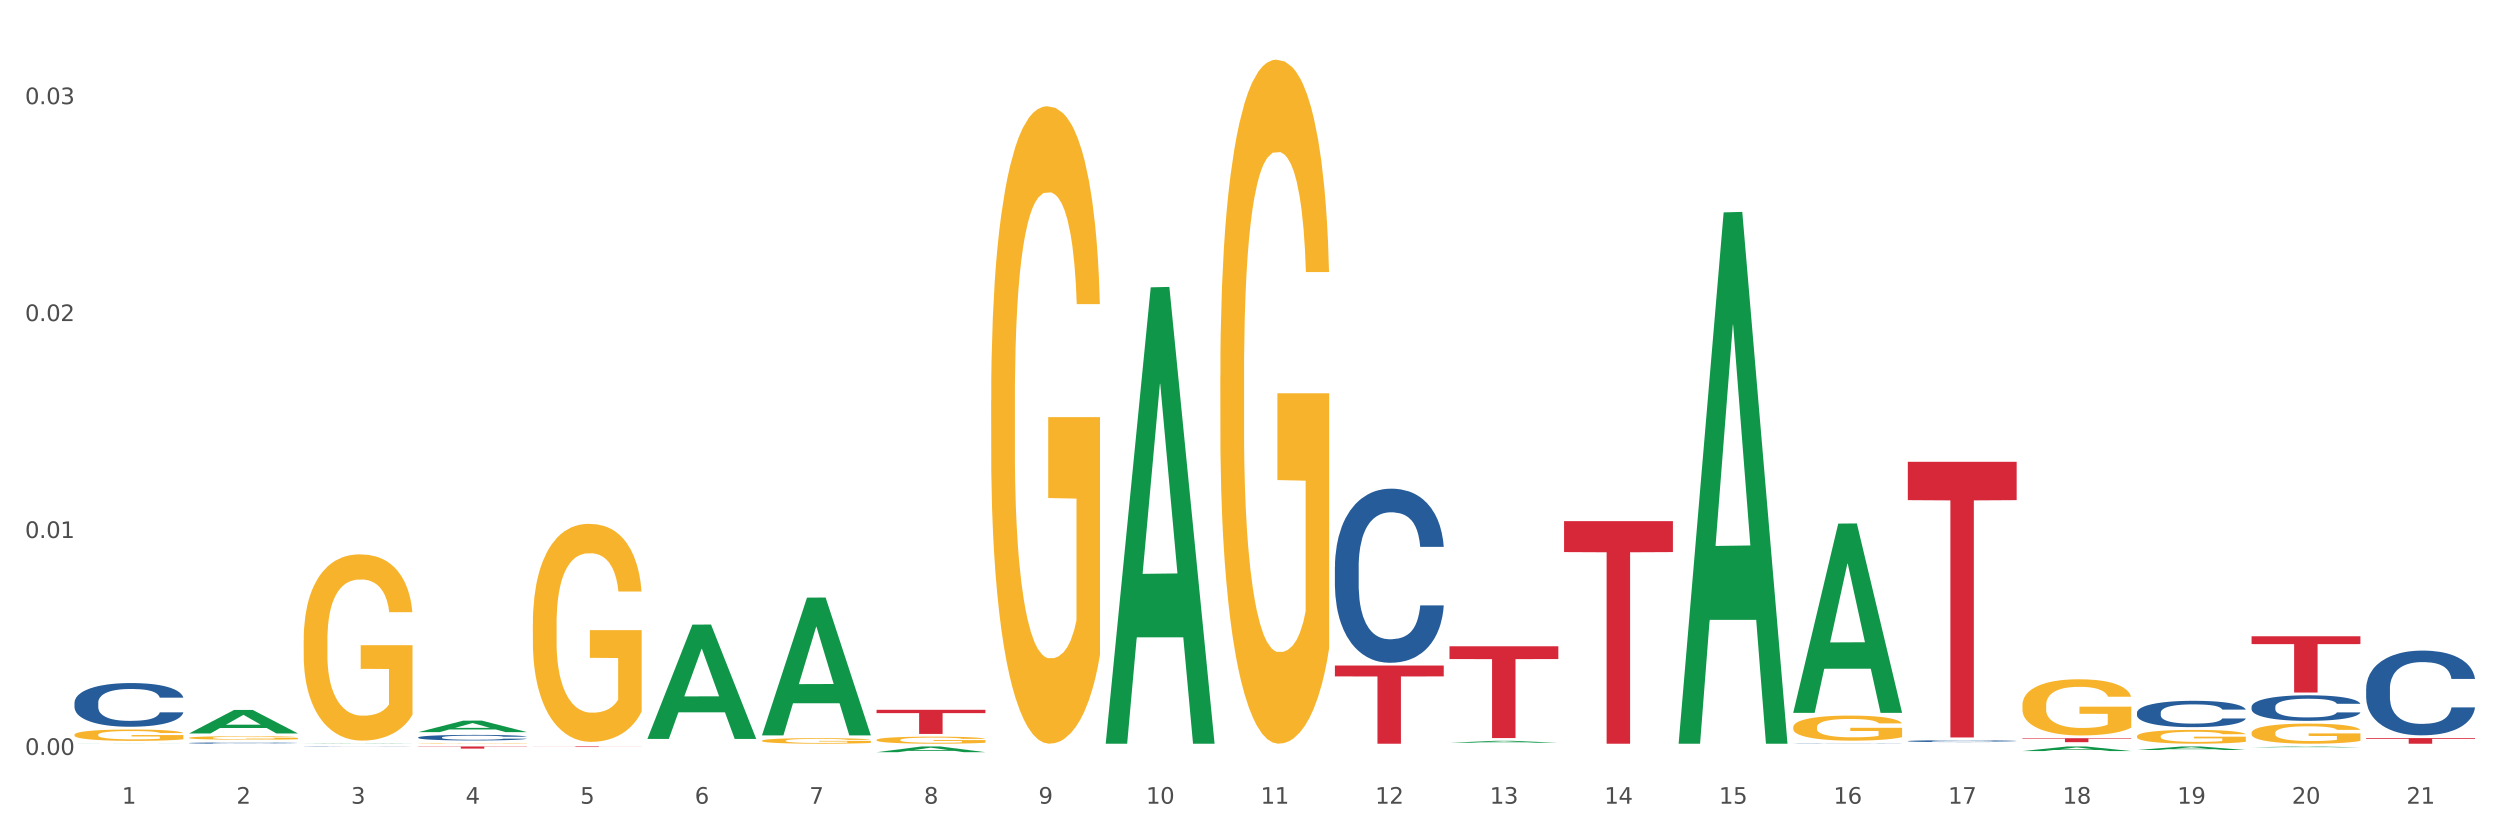 <?xml version="1.0" encoding="utf-8" standalone="no"?>
<!DOCTYPE svg PUBLIC "-//W3C//DTD SVG 1.1//EN"
  "http://www.w3.org/Graphics/SVG/1.1/DTD/svg11.dtd">
<svg xmlns:xlink="http://www.w3.org/1999/xlink" width="1080pt" height="360pt" viewBox="0 0 1080 360" xmlns="http://www.w3.org/2000/svg" version="1.1">
 <rect x="0" y="0" width="1080" height="360" fill="#333333" stroke="none"/>
 <defs>
  <style type="text/css">*{stroke-linejoin: round; stroke-linecap: butt}</style>
 </defs>
 <g id="figure_1">
  <g id="patch_1">
   <path d="M 0 360 
L 1080 360 
L 1080 0 
L 0 0 
z
" style="fill: #ffffff; stroke: #ffffff; stroke-linejoin: miter"/>
  </g>
  <g id="axes_1">
   <g id="matplotlib.axis_1">
    <g id="xtick_1">
     <g id="text_1">
      <!-- 1 -->
      <g style="fill: #4d4d4d" transform="translate(52.633 347.204) scale(0.096 -0.096)">
       <defs>
        <path id="DejaVuSans-31" d="M 794 531 
L 1825 531 
L 1825 4091 
L 703 3866 
L 703 4441 
L 1819 4666 
L 2450 4666 
L 2450 531 
L 3481 531 
L 3481 0 
L 794 0 
L 794 531 
z
" transform="scale(0.016)"/>
       </defs>
       <use xlink:href="#DejaVuSans-31"/>
      </g>
     </g>
    </g>
    <g id="xtick_2">
     <g id="text_2">
      <!-- 2 -->
      <g style="fill: #4d4d4d" transform="translate(102.133 347.204) scale(0.096 -0.096)">
       <defs>
        <path id="DejaVuSans-32" d="M 1228 531 
L 3431 531 
L 3431 0 
L 469 0 
L 469 531 
Q 828 903 1448 1529 
Q 2069 2156 2228 2338 
Q 2531 2678 2651 2914 
Q 2772 3150 2772 3378 
Q 2772 3750 2511 3984 
Q 2250 4219 1831 4219 
Q 1534 4219 1204 4116 
Q 875 4013 500 3803 
L 500 4441 
Q 881 4594 1212 4672 
Q 1544 4750 1819 4750 
Q 2544 4750 2975 4387 
Q 3406 4025 3406 3419 
Q 3406 3131 3298 2873 
Q 3191 2616 2906 2266 
Q 2828 2175 2409 1742 
Q 1991 1309 1228 531 
z
" transform="scale(0.016)"/>
       </defs>
       <use xlink:href="#DejaVuSans-32"/>
      </g>
     </g>
    </g>
    <g id="xtick_3">
     <g id="text_3">
      <!-- 3 -->
      <g style="fill: #4d4d4d" transform="translate(151.633 347.204) scale(0.096 -0.096)">
       <defs>
        <path id="DejaVuSans-33" d="M 2597 2516 
Q 3050 2419 3304 2112 
Q 3559 1806 3559 1356 
Q 3559 666 3084 287 
Q 2609 -91 1734 -91 
Q 1441 -91 1130 -33 
Q 819 25 488 141 
L 488 750 
Q 750 597 1062 519 
Q 1375 441 1716 441 
Q 2309 441 2620 675 
Q 2931 909 2931 1356 
Q 2931 1769 2642 2001 
Q 2353 2234 1838 2234 
L 1294 2234 
L 1294 2753 
L 1863 2753 
Q 2328 2753 2575 2939 
Q 2822 3125 2822 3475 
Q 2822 3834 2567 4026 
Q 2313 4219 1838 4219 
Q 1578 4219 1281 4162 
Q 984 4106 628 3988 
L 628 4550 
Q 988 4650 1302 4700 
Q 1616 4750 1894 4750 
Q 2613 4750 3031 4423 
Q 3450 4097 3450 3541 
Q 3450 3153 3228 2886 
Q 3006 2619 2597 2516 
z
" transform="scale(0.016)"/>
       </defs>
       <use xlink:href="#DejaVuSans-33"/>
      </g>
     </g>
    </g>
    <g id="xtick_4">
     <g id="text_4">
      <!-- 4 -->
      <g style="fill: #4d4d4d" transform="translate(201.133 347.204) scale(0.096 -0.096)">
       <defs>
        <path id="DejaVuSans-34" d="M 2419 4116 
L 825 1625 
L 2419 1625 
L 2419 4116 
z
M 2253 4666 
L 3047 4666 
L 3047 1625 
L 3713 1625 
L 3713 1100 
L 3047 1100 
L 3047 0 
L 2419 0 
L 2419 1100 
L 313 1100 
L 313 1709 
L 2253 4666 
z
" transform="scale(0.016)"/>
       </defs>
       <use xlink:href="#DejaVuSans-34"/>
      </g>
     </g>
    </g>
    <g id="xtick_5">
     <g id="text_5">
      <!-- 5 -->
      <g style="fill: #4d4d4d" transform="translate(250.633 347.204) scale(0.096 -0.096)">
       <defs>
        <path id="DejaVuSans-35" d="M 691 4666 
L 3169 4666 
L 3169 4134 
L 1269 4134 
L 1269 2991 
Q 1406 3038 1543 3061 
Q 1681 3084 1819 3084 
Q 2600 3084 3056 2656 
Q 3513 2228 3513 1497 
Q 3513 744 3044 326 
Q 2575 -91 1722 -91 
Q 1428 -91 1123 -41 
Q 819 9 494 109 
L 494 744 
Q 775 591 1075 516 
Q 1375 441 1709 441 
Q 2250 441 2565 725 
Q 2881 1009 2881 1497 
Q 2881 1984 2565 2268 
Q 2250 2553 1709 2553 
Q 1456 2553 1204 2497 
Q 953 2441 691 2322 
L 691 4666 
z
" transform="scale(0.016)"/>
       </defs>
       <use xlink:href="#DejaVuSans-35"/>
      </g>
     </g>
    </g>
    <g id="xtick_6">
     <g id="text_6">
      <!-- 6 -->
      <g style="fill: #4d4d4d" transform="translate(300.134 347.204) scale(0.096 -0.096)">
       <defs>
        <path id="DejaVuSans-36" d="M 2113 2584 
Q 1688 2584 1439 2293 
Q 1191 2003 1191 1497 
Q 1191 994 1439 701 
Q 1688 409 2113 409 
Q 2538 409 2786 701 
Q 3034 994 3034 1497 
Q 3034 2003 2786 2293 
Q 2538 2584 2113 2584 
z
M 3366 4563 
L 3366 3988 
Q 3128 4100 2886 4159 
Q 2644 4219 2406 4219 
Q 1781 4219 1451 3797 
Q 1122 3375 1075 2522 
Q 1259 2794 1537 2939 
Q 1816 3084 2150 3084 
Q 2853 3084 3261 2657 
Q 3669 2231 3669 1497 
Q 3669 778 3244 343 
Q 2819 -91 2113 -91 
Q 1303 -91 875 529 
Q 447 1150 447 2328 
Q 447 3434 972 4092 
Q 1497 4750 2381 4750 
Q 2619 4750 2861 4703 
Q 3103 4656 3366 4563 
z
" transform="scale(0.016)"/>
       </defs>
       <use xlink:href="#DejaVuSans-36"/>
      </g>
     </g>
    </g>
    <g id="xtick_7">
     <g id="text_7">
      <!-- 7 -->
      <g style="fill: #4d4d4d" transform="translate(349.634 347.204) scale(0.096 -0.096)">
       <defs>
        <path id="DejaVuSans-37" d="M 525 4666 
L 3525 4666 
L 3525 4397 
L 1831 0 
L 1172 0 
L 2766 4134 
L 525 4134 
L 525 4666 
z
" transform="scale(0.016)"/>
       </defs>
       <use xlink:href="#DejaVuSans-37"/>
      </g>
     </g>
    </g>
    <g id="xtick_8">
     <g id="text_8">
      <!-- 8 -->
      <g style="fill: #4d4d4d" transform="translate(399.134 347.204) scale(0.096 -0.096)">
       <defs>
        <path id="DejaVuSans-38" d="M 2034 2216 
Q 1584 2216 1326 1975 
Q 1069 1734 1069 1313 
Q 1069 891 1326 650 
Q 1584 409 2034 409 
Q 2484 409 2743 651 
Q 3003 894 3003 1313 
Q 3003 1734 2745 1975 
Q 2488 2216 2034 2216 
z
M 1403 2484 
Q 997 2584 770 2862 
Q 544 3141 544 3541 
Q 544 4100 942 4425 
Q 1341 4750 2034 4750 
Q 2731 4750 3128 4425 
Q 3525 4100 3525 3541 
Q 3525 3141 3298 2862 
Q 3072 2584 2669 2484 
Q 3125 2378 3379 2068 
Q 3634 1759 3634 1313 
Q 3634 634 3220 271 
Q 2806 -91 2034 -91 
Q 1263 -91 848 271 
Q 434 634 434 1313 
Q 434 1759 690 2068 
Q 947 2378 1403 2484 
z
M 1172 3481 
Q 1172 3119 1398 2916 
Q 1625 2713 2034 2713 
Q 2441 2713 2670 2916 
Q 2900 3119 2900 3481 
Q 2900 3844 2670 4047 
Q 2441 4250 2034 4250 
Q 1625 4250 1398 4047 
Q 1172 3844 1172 3481 
z
" transform="scale(0.016)"/>
       </defs>
       <use xlink:href="#DejaVuSans-38"/>
      </g>
     </g>
    </g>
    <g id="xtick_9">
     <g id="text_9">
      <!-- 9 -->
      <g style="fill: #4d4d4d" transform="translate(448.634 347.204) scale(0.096 -0.096)">
       <defs>
        <path id="DejaVuSans-39" d="M 703 97 
L 703 672 
Q 941 559 1184 500 
Q 1428 441 1663 441 
Q 2288 441 2617 861 
Q 2947 1281 2994 2138 
Q 2813 1869 2534 1725 
Q 2256 1581 1919 1581 
Q 1219 1581 811 2004 
Q 403 2428 403 3163 
Q 403 3881 828 4315 
Q 1253 4750 1959 4750 
Q 2769 4750 3195 4129 
Q 3622 3509 3622 2328 
Q 3622 1225 3098 567 
Q 2575 -91 1691 -91 
Q 1453 -91 1209 -44 
Q 966 3 703 97 
z
M 1959 2075 
Q 2384 2075 2632 2365 
Q 2881 2656 2881 3163 
Q 2881 3666 2632 3958 
Q 2384 4250 1959 4250 
Q 1534 4250 1286 3958 
Q 1038 3666 1038 3163 
Q 1038 2656 1286 2365 
Q 1534 2075 1959 2075 
z
" transform="scale(0.016)"/>
       </defs>
       <use xlink:href="#DejaVuSans-39"/>
      </g>
     </g>
    </g>
    <g id="xtick_10">
     <g id="text_10">
      <!-- 10 -->
      <g style="fill: #4d4d4d" transform="translate(495.079 347.204) scale(0.096 -0.096)">
       <defs>
        <path id="DejaVuSans-30" d="M 2034 4250 
Q 1547 4250 1301 3770 
Q 1056 3291 1056 2328 
Q 1056 1369 1301 889 
Q 1547 409 2034 409 
Q 2525 409 2770 889 
Q 3016 1369 3016 2328 
Q 3016 3291 2770 3770 
Q 2525 4250 2034 4250 
z
M 2034 4750 
Q 2819 4750 3233 4129 
Q 3647 3509 3647 2328 
Q 3647 1150 3233 529 
Q 2819 -91 2034 -91 
Q 1250 -91 836 529 
Q 422 1150 422 2328 
Q 422 3509 836 4129 
Q 1250 4750 2034 4750 
z
" transform="scale(0.016)"/>
       </defs>
       <use xlink:href="#DejaVuSans-31"/>
       <use xlink:href="#DejaVuSans-30" transform="translate(63.623 0)"/>
      </g>
     </g>
    </g>
    <g id="xtick_11">
     <g id="text_11">
      <!-- 11 -->
      <g style="fill: #4d4d4d" transform="translate(544.58 347.204) scale(0.096 -0.096)">
       <use xlink:href="#DejaVuSans-31"/>
       <use xlink:href="#DejaVuSans-31" transform="translate(63.623 0)"/>
      </g>
     </g>
    </g>
    <g id="xtick_12">
     <g id="text_12">
      <!-- 12 -->
      <g style="fill: #4d4d4d" transform="translate(594.08 347.204) scale(0.096 -0.096)">
       <use xlink:href="#DejaVuSans-31"/>
       <use xlink:href="#DejaVuSans-32" transform="translate(63.623 0)"/>
      </g>
     </g>
    </g>
    <g id="xtick_13">
     <g id="text_13">
      <!-- 13 -->
      <g style="fill: #4d4d4d" transform="translate(643.58 347.204) scale(0.096 -0.096)">
       <use xlink:href="#DejaVuSans-31"/>
       <use xlink:href="#DejaVuSans-33" transform="translate(63.623 0)"/>
      </g>
     </g>
    </g>
    <g id="xtick_14">
     <g id="text_14">
      <!-- 14 -->
      <g style="fill: #4d4d4d" transform="translate(693.08 347.204) scale(0.096 -0.096)">
       <use xlink:href="#DejaVuSans-31"/>
       <use xlink:href="#DejaVuSans-34" transform="translate(63.623 0)"/>
      </g>
     </g>
    </g>
    <g id="xtick_15">
     <g id="text_15">
      <!-- 15 -->
      <g style="fill: #4d4d4d" transform="translate(742.58 347.204) scale(0.096 -0.096)">
       <use xlink:href="#DejaVuSans-31"/>
       <use xlink:href="#DejaVuSans-35" transform="translate(63.623 0)"/>
      </g>
     </g>
    </g>
    <g id="xtick_16">
     <g id="text_16">
      <!-- 16 -->
      <g style="fill: #4d4d4d" transform="translate(792.08 347.204) scale(0.096 -0.096)">
       <use xlink:href="#DejaVuSans-31"/>
       <use xlink:href="#DejaVuSans-36" transform="translate(63.623 0)"/>
      </g>
     </g>
    </g>
    <g id="xtick_17">
     <g id="text_17">
      <!-- 17 -->
      <g style="fill: #4d4d4d" transform="translate(841.58 347.204) scale(0.096 -0.096)">
       <use xlink:href="#DejaVuSans-31"/>
       <use xlink:href="#DejaVuSans-37" transform="translate(63.623 0)"/>
      </g>
     </g>
    </g>
    <g id="xtick_18">
     <g id="text_18">
      <!-- 18 -->
      <g style="fill: #4d4d4d" transform="translate(891.08 347.204) scale(0.096 -0.096)">
       <use xlink:href="#DejaVuSans-31"/>
       <use xlink:href="#DejaVuSans-38" transform="translate(63.623 0)"/>
      </g>
     </g>
    </g>
    <g id="xtick_19">
     <g id="text_19">
      <!-- 19 -->
      <g style="fill: #4d4d4d" transform="translate(940.58 347.204) scale(0.096 -0.096)">
       <use xlink:href="#DejaVuSans-31"/>
       <use xlink:href="#DejaVuSans-39" transform="translate(63.623 0)"/>
      </g>
     </g>
    </g>
    <g id="xtick_20">
     <g id="text_20">
      <!-- 20 -->
      <g style="fill: #4d4d4d" transform="translate(990.08 347.204) scale(0.096 -0.096)">
       <use xlink:href="#DejaVuSans-32"/>
       <use xlink:href="#DejaVuSans-30" transform="translate(63.623 0)"/>
      </g>
     </g>
    </g>
    <g id="xtick_21">
     <g id="text_21">
      <!-- 21 -->
      <g style="fill: #4d4d4d" transform="translate(1039.58 347.204) scale(0.096 -0.096)">
       <use xlink:href="#DejaVuSans-32"/>
       <use xlink:href="#DejaVuSans-31" transform="translate(63.623 0)"/>
      </g>
     </g>
    </g>
    <g id="xtick_22"/>
    <g id="xtick_23"/>
    <g id="xtick_24"/>
    <g id="xtick_25"/>
    <g id="xtick_26"/>
    <g id="xtick_27"/>
    <g id="xtick_28"/>
    <g id="xtick_29"/>
    <g id="xtick_30"/>
    <g id="xtick_31"/>
    <g id="xtick_32"/>
    <g id="xtick_33"/>
    <g id="xtick_34"/>
    <g id="xtick_35"/>
    <g id="xtick_36"/>
    <g id="xtick_37"/>
    <g id="xtick_38"/>
    <g id="xtick_39"/>
    <g id="xtick_40"/>
    <g id="xtick_41"/>
   </g>
   <g id="matplotlib.axis_2">
    <g id="ytick_1">
     <g id="text_22">
      <!-- 0.00 -->
      <g style="fill: #4d4d4d" transform="translate(10.8 326.116) scale(0.096 -0.096)">
       <defs>
        <path id="DejaVuSans-2e" d="M 684 794 
L 1344 794 
L 1344 0 
L 684 0 
L 684 794 
z
" transform="scale(0.016)"/>
       </defs>
       <use xlink:href="#DejaVuSans-30"/>
       <use xlink:href="#DejaVuSans-2e" transform="translate(63.623 0)"/>
       <use xlink:href="#DejaVuSans-30" transform="translate(95.41 0)"/>
       <use xlink:href="#DejaVuSans-30" transform="translate(159.033 0)"/>
      </g>
     </g>
    </g>
    <g id="ytick_2">
     <g id="text_23">
      <!-- 0.01 -->
      <g style="fill: #4d4d4d" transform="translate(10.8 232.412) scale(0.096 -0.096)">
       <use xlink:href="#DejaVuSans-30"/>
       <use xlink:href="#DejaVuSans-2e" transform="translate(63.623 0)"/>
       <use xlink:href="#DejaVuSans-30" transform="translate(95.41 0)"/>
       <use xlink:href="#DejaVuSans-31" transform="translate(159.033 0)"/>
      </g>
     </g>
    </g>
    <g id="ytick_3">
     <g id="text_24">
      <!-- 0.02 -->
      <g style="fill: #4d4d4d" transform="translate(10.8 138.707) scale(0.096 -0.096)">
       <use xlink:href="#DejaVuSans-30"/>
       <use xlink:href="#DejaVuSans-2e" transform="translate(63.623 0)"/>
       <use xlink:href="#DejaVuSans-30" transform="translate(95.41 0)"/>
       <use xlink:href="#DejaVuSans-32" transform="translate(159.033 0)"/>
      </g>
     </g>
    </g>
    <g id="ytick_4">
     <g id="text_25">
      <!-- 0.03 -->
      <g style="fill: #4d4d4d" transform="translate(10.8 45.003) scale(0.096 -0.096)">
       <use xlink:href="#DejaVuSans-30"/>
       <use xlink:href="#DejaVuSans-2e" transform="translate(63.623 0)"/>
       <use xlink:href="#DejaVuSans-30" transform="translate(95.41 0)"/>
       <use xlink:href="#DejaVuSans-33" transform="translate(159.033 0)"/>
      </g>
     </g>
    </g>
    <g id="ytick_5"/>
    <g id="ytick_6"/>
    <g id="ytick_7"/>
   </g>
   <g id="PolyCollection_1">
    <path d="M 32.175 321.282 
L 32.223 321.282 
L 51.615 321.245 
L 59.663 321.245 
L 79.2 321.282 
L 69.892 321.282 
L 65.674 321.273 
L 45.652 321.273 
L 45.507 321.273 
L 41.435 321.282 
L 32.175 321.282 
L 32.175 321.282 
L 48.173 321.268 
L 63.153 321.268 
L 55.736 321.253 
L 55.639 321.253 
L 55.542 321.253 
L 48.125 321.268 
L 48.173 321.268 
L 32.175 321.282 
z
" clip-path="url(#p8f9cc63c90)" style="fill: #109648"/>
    <path d="M 873.675 318.904 
L 920.7 318.904 
L 920.7 319.143 
L 902.202 319.144 
L 902.202 320.62 
L 892.062 320.62 
L 892.062 319.144 
L 873.675 319.143 
L 873.675 318.906 
L 873.675 318.904 
z
" clip-path="url(#p8f9cc63c90)" style="fill: #d62839"/>
    <path d="M 824.175 199.511 
L 871.2 199.511 
L 871.2 216.06 
L 852.702 216.172 
L 852.702 318.595 
L 842.562 318.595 
L 842.562 216.172 
L 824.175 216.06 
L 824.175 199.623 
L 824.175 199.511 
z
" clip-path="url(#p8f9cc63c90)" style="fill: #d62839"/>
    <path d="M 675.675 225.136 
L 722.7 225.136 
L 722.7 238.497 
L 704.202 238.587 
L 704.202 321.282 
L 694.062 321.282 
L 694.062 238.587 
L 675.675 238.497 
L 675.675 225.226 
L 675.675 225.136 
z
" clip-path="url(#p8f9cc63c90)" style="fill: #d62839"/>
    <path d="M 626.175 279.199 
L 673.2 279.199 
L 673.2 284.709 
L 654.702 284.747 
L 654.702 318.852 
L 644.562 318.852 
L 644.562 284.747 
L 626.175 284.709 
L 626.175 279.236 
L 626.175 279.199 
z
" clip-path="url(#p8f9cc63c90)" style="fill: #d62839"/>
    <path d="M 576.675 287.514 
L 623.7 287.514 
L 623.7 292.206 
L 605.202 292.238 
L 605.202 321.282 
L 595.062 321.282 
L 595.062 292.238 
L 576.675 292.206 
L 576.675 287.545 
L 576.675 287.514 
z
" clip-path="url(#p8f9cc63c90)" style="fill: #d62839"/>
    <path d="M 378.675 306.623 
L 425.7 306.623 
L 425.7 308.071 
L 407.202 308.081 
L 407.202 317.047 
L 397.062 317.047 
L 397.062 308.081 
L 378.675 308.071 
L 378.675 306.633 
L 378.675 306.623 
z
" clip-path="url(#p8f9cc63c90)" style="fill: #d62839"/>
    <path d="M 230.175 322.469 
L 277.2 322.469 
L 277.2 322.504 
L 258.702 322.504 
L 258.702 322.724 
L 248.562 322.724 
L 248.562 322.504 
L 230.175 322.504 
L 230.175 322.469 
L 230.175 322.469 
z
" clip-path="url(#p8f9cc63c90)" style="fill: #d62839"/>
    <path d="M 180.675 322.469 
L 227.7 322.469 
L 227.7 322.596 
L 209.202 322.597 
L 209.202 323.386 
L 199.062 323.386 
L 199.062 322.597 
L 180.675 322.596 
L 180.675 322.47 
L 180.675 322.469 
z
" clip-path="url(#p8f9cc63c90)" style="fill: #d62839"/>
    <path d="M 81.675 320.989 
L 81.731 320.989 
L 81.731 320.975 
L 81.897 320.957 
L 82.509 320.923 
L 83.287 320.897 
L 84.621 320.867 
L 85.344 320.854 
L 86.289 320.84 
L 88.234 320.818 
L 90.457 320.798 
L 92.014 320.787 
L 93.181 320.781 
L 95.794 320.769 
L 97.294 320.763 
L 98.851 320.759 
L 100.185 320.756 
L 102.408 320.753 
L 104.187 320.751 
L 106.244 320.751 
L 107.967 320.751 
L 110.246 320.753 
L 113.581 320.759 
L 114.859 320.762 
L 116.582 320.768 
L 118.361 320.776 
L 119.806 320.784 
L 121.474 320.795 
L 123.197 320.809 
L 124.865 320.828 
L 126.032 320.845 
L 126.977 320.863 
L 127.811 320.884 
L 128.422 320.908 
L 128.7 320.928 
L 118.528 320.928 
L 118.25 320.91 
L 117.694 320.891 
L 117.138 320.878 
L 116.527 320.867 
L 115.582 320.855 
L 114.748 320.847 
L 113.359 320.838 
L 112.08 320.832 
L 111.024 320.829 
L 109.745 320.826 
L 107.022 320.823 
L 105.076 320.823 
L 103.853 320.824 
L 102.353 320.826 
L 101.074 320.83 
L 99.573 320.835 
L 98.406 320.842 
L 97.239 320.85 
L 96.572 320.856 
L 95.571 320.867 
L 94.904 320.875 
L 94.015 320.89 
L 93.515 320.901 
L 92.625 320.929 
L 92.236 320.949 
L 92.069 320.963 
L 91.958 320.979 
L 91.958 321.054 
L 92.292 321.088 
L 92.57 321.103 
L 93.014 321.119 
L 93.848 321.141 
L 95.071 321.162 
L 96.349 321.177 
L 97.406 321.186 
L 98.406 321.193 
L 99.407 321.198 
L 100.63 321.203 
L 101.63 321.206 
L 103.131 321.209 
L 104.91 321.21 
L 106.299 321.21 
L 109.134 321.208 
L 110.412 321.205 
L 111.635 321.202 
L 112.969 321.196 
L 114.026 321.191 
L 114.637 321.186 
L 115.638 321.177 
L 116.416 321.167 
L 117.083 321.156 
L 117.527 321.146 
L 118.028 321.132 
L 118.417 321.115 
L 118.528 321.107 
L 128.7 321.107 
L 128.478 321.124 
L 128.089 321.141 
L 127.31 321.164 
L 126.699 321.177 
L 125.754 321.193 
L 124.753 321.207 
L 123.364 321.222 
L 122.085 321.233 
L 120.751 321.243 
L 119.306 321.251 
L 116.694 321.263 
L 115.749 321.267 
L 113.748 321.273 
L 112.191 321.276 
L 109.912 321.279 
L 107.578 321.281 
L 105.132 321.282 
L 102.964 321.281 
L 100.574 321.278 
L 99.073 321.275 
L 97.406 321.271 
L 95.46 321.264 
L 93.626 321.256 
L 91.903 321.246 
L 90.291 321.235 
L 88.79 321.222 
L 86.844 321.201 
L 85.399 321.181 
L 84.343 321.162 
L 83.62 321.146 
L 82.898 321.126 
L 82.509 321.112 
L 81.897 321.078 
L 81.675 321.046 
L 81.675 320.989 
z
" clip-path="url(#p8f9cc63c90)" style="fill: #255c99"/>
    <path d="M 972.675 316.611 
L 972.731 316.603 
L 972.731 316.318 
L 972.842 316.072 
L 973.397 315.477 
L 974.23 314.986 
L 974.84 314.724 
L 975.451 314.51 
L 976.173 314.296 
L 977.061 314.074 
L 978.671 313.749 
L 979.67 313.582 
L 980.892 313.408 
L 983.113 313.154 
L 984.723 313.011 
L 986.388 312.892 
L 989.109 312.749 
L 990.885 312.686 
L 992.773 312.638 
L 995.049 312.607 
L 996.77 312.599 
L 1000.546 312.623 
L 1003.766 312.694 
L 1005.32 312.749 
L 1007.319 312.845 
L 1008.374 312.908 
L 1010.095 313.035 
L 1011.872 313.201 
L 1013.093 313.344 
L 1014.925 313.614 
L 1016.313 313.883 
L 1017.59 314.216 
L 1018.256 314.446 
L 1018.756 314.661 
L 1019.2 314.906 
L 1019.644 315.295 
L 1009.651 315.295 
L 1009.262 315.017 
L 1008.652 314.756 
L 1007.763 314.502 
L 1006.986 314.343 
L 1005.654 314.145 
L 1004.432 314.018 
L 1003.155 313.923 
L 1001.601 313.844 
L 1000.379 313.804 
L 998.658 313.772 
L 995.271 313.78 
L 992.995 313.844 
L 991.441 313.923 
L 990.441 313.994 
L 989.553 314.074 
L 988.554 314.185 
L 987.388 314.351 
L 986.555 314.502 
L 985.722 314.692 
L 985.056 314.883 
L 984.445 315.105 
L 983.945 315.343 
L 983.557 315.588 
L 983.224 315.89 
L 982.946 316.389 
L 982.946 317.476 
L 983.057 317.721 
L 983.335 318.047 
L 983.668 318.292 
L 984.223 318.586 
L 984.723 318.784 
L 985.667 319.069 
L 986.721 319.307 
L 987.554 319.458 
L 988.387 319.585 
L 989.831 319.759 
L 991.441 319.902 
L 992.829 319.989 
L 994.716 320.069 
L 995.993 320.1 
L 997.104 320.116 
L 999.824 320.116 
L 1001.767 320.092 
L 1003.932 320.037 
L 1005.598 319.966 
L 1006.986 319.878 
L 1008.541 319.736 
L 1009.54 319.601 
L 1009.54 317.943 
L 997.326 317.936 
L 997.326 316.833 
L 1019.7 316.833 
L 1019.7 320.069 
L 1018.756 320.235 
L 1017.701 320.386 
L 1016.591 320.521 
L 1014.925 320.687 
L 1012.927 320.846 
L 1011.15 320.957 
L 1009.262 321.052 
L 1007.042 321.139 
L 1004.155 321.218 
L 1002.378 321.25 
L 1000.157 321.274 
L 997.548 321.282 
L 995.271 321.266 
L 993.051 321.226 
L 990.719 321.155 
L 988.443 321.052 
L 986.721 320.949 
L 985 320.822 
L 983.168 320.655 
L 981.725 320.497 
L 980.614 320.354 
L 979.393 320.172 
L 978.06 319.934 
L 977.061 319.72 
L 976.173 319.498 
L 975.229 319.212 
L 974.563 318.966 
L 973.896 318.657 
L 973.508 318.427 
L 973.064 318.07 
L 972.731 317.571 
L 972.675 316.611 
z
" clip-path="url(#p8f9cc63c90)" style="fill: #f7b32b"/>
    <path d="M 923.175 318.076 
L 923.231 318.07 
L 923.231 317.874 
L 923.342 317.705 
L 923.897 317.297 
L 924.73 316.96 
L 925.34 316.78 
L 925.951 316.633 
L 926.673 316.486 
L 927.561 316.334 
L 929.171 316.11 
L 930.17 315.996 
L 931.392 315.876 
L 933.613 315.702 
L 935.223 315.604 
L 936.888 315.523 
L 939.609 315.425 
L 941.385 315.381 
L 943.273 315.348 
L 945.549 315.327 
L 947.27 315.321 
L 951.046 315.337 
L 954.266 315.386 
L 955.82 315.425 
L 957.819 315.49 
L 958.874 315.533 
L 960.595 315.621 
L 962.372 315.735 
L 963.593 315.833 
L 965.425 316.018 
L 966.813 316.203 
L 968.09 316.432 
L 968.756 316.589 
L 969.256 316.736 
L 969.7 316.905 
L 970.144 317.172 
L 960.151 317.172 
L 959.762 316.981 
L 959.152 316.802 
L 958.263 316.628 
L 957.486 316.519 
L 956.154 316.383 
L 954.932 316.296 
L 953.655 316.23 
L 952.101 316.176 
L 950.879 316.149 
L 949.158 316.127 
L 945.771 316.132 
L 943.495 316.176 
L 941.941 316.23 
L 940.941 316.279 
L 940.053 316.334 
L 939.054 316.41 
L 937.888 316.524 
L 937.055 316.628 
L 936.222 316.758 
L 935.556 316.889 
L 934.945 317.041 
L 934.445 317.205 
L 934.057 317.373 
L 933.724 317.58 
L 933.446 317.923 
L 933.446 318.669 
L 933.557 318.838 
L 933.835 319.061 
L 934.168 319.23 
L 934.723 319.431 
L 935.223 319.567 
L 936.167 319.763 
L 937.221 319.926 
L 938.054 320.03 
L 938.887 320.117 
L 940.331 320.237 
L 941.941 320.335 
L 943.329 320.395 
L 945.216 320.449 
L 946.493 320.471 
L 947.604 320.482 
L 950.324 320.482 
L 952.267 320.465 
L 954.432 320.427 
L 956.098 320.378 
L 957.486 320.318 
L 959.041 320.22 
L 960.04 320.128 
L 960.04 318.99 
L 947.826 318.985 
L 947.826 318.228 
L 970.2 318.228 
L 970.2 320.449 
L 969.256 320.563 
L 968.201 320.667 
L 967.091 320.759 
L 965.425 320.874 
L 963.427 320.982 
L 961.65 321.059 
L 959.762 321.124 
L 957.542 321.184 
L 954.655 321.238 
L 952.878 321.26 
L 950.657 321.276 
L 948.048 321.282 
L 945.771 321.271 
L 943.551 321.244 
L 941.219 321.195 
L 938.943 321.124 
L 937.221 321.053 
L 935.5 320.966 
L 933.668 320.852 
L 932.225 320.743 
L 931.114 320.645 
L 929.893 320.52 
L 928.56 320.356 
L 927.561 320.209 
L 926.673 320.057 
L 925.729 319.861 
L 925.063 319.692 
L 924.396 319.48 
L 924.008 319.322 
L 923.564 319.077 
L 923.231 318.734 
L 923.175 318.076 
z
" clip-path="url(#p8f9cc63c90)" style="fill: #f7b32b"/>
    <path d="M 873.675 304.663 
L 873.731 304.641 
L 873.731 303.843 
L 873.842 303.156 
L 874.397 301.493 
L 875.23 300.119 
L 875.84 299.388 
L 876.451 298.789 
L 877.173 298.191 
L 878.061 297.57 
L 879.671 296.661 
L 880.67 296.196 
L 881.892 295.708 
L 884.113 294.999 
L 885.723 294.6 
L 887.388 294.268 
L 890.109 293.869 
L 891.885 293.691 
L 893.773 293.558 
L 896.049 293.47 
L 897.77 293.448 
L 901.546 293.514 
L 904.766 293.714 
L 906.32 293.869 
L 908.319 294.135 
L 909.374 294.312 
L 911.095 294.667 
L 912.872 295.132 
L 914.093 295.531 
L 915.925 296.285 
L 917.313 297.038 
L 918.59 297.969 
L 919.256 298.612 
L 919.756 299.21 
L 920.2 299.897 
L 920.644 300.983 
L 910.651 300.983 
L 910.262 300.208 
L 909.652 299.476 
L 908.763 298.767 
L 907.986 298.324 
L 906.654 297.77 
L 905.432 297.415 
L 904.155 297.149 
L 902.601 296.927 
L 901.379 296.817 
L 899.658 296.728 
L 896.271 296.75 
L 893.995 296.927 
L 892.441 297.149 
L 891.441 297.349 
L 890.553 297.57 
L 889.554 297.881 
L 888.388 298.346 
L 887.555 298.767 
L 886.722 299.299 
L 886.056 299.831 
L 885.445 300.452 
L 884.945 301.116 
L 884.557 301.804 
L 884.224 302.646 
L 883.946 304.042 
L 883.946 307.079 
L 884.057 307.766 
L 884.335 308.674 
L 884.668 309.362 
L 885.223 310.182 
L 885.723 310.736 
L 886.667 311.534 
L 887.721 312.199 
L 888.554 312.62 
L 889.387 312.974 
L 890.831 313.462 
L 892.441 313.861 
L 893.829 314.105 
L 895.716 314.326 
L 896.993 314.415 
L 898.104 314.459 
L 900.824 314.459 
L 902.767 314.393 
L 904.932 314.238 
L 906.598 314.038 
L 907.986 313.794 
L 909.541 313.395 
L 910.54 313.019 
L 910.54 308.386 
L 898.326 308.364 
L 898.326 305.283 
L 920.7 305.283 
L 920.7 314.326 
L 919.756 314.792 
L 918.701 315.213 
L 917.591 315.59 
L 915.925 316.055 
L 913.927 316.498 
L 912.15 316.809 
L 910.262 317.075 
L 908.042 317.319 
L 905.155 317.54 
L 903.378 317.629 
L 901.157 317.695 
L 898.548 317.717 
L 896.271 317.673 
L 894.051 317.562 
L 891.719 317.363 
L 889.443 317.075 
L 887.721 316.787 
L 886 316.432 
L 884.168 315.967 
L 882.725 315.523 
L 881.614 315.124 
L 880.393 314.614 
L 879.06 313.95 
L 878.061 313.351 
L 877.173 312.731 
L 876.229 311.933 
L 875.563 311.246 
L 874.896 310.381 
L 874.508 309.738 
L 874.064 308.741 
L 873.731 307.345 
L 873.675 304.663 
z
" clip-path="url(#p8f9cc63c90)" style="fill: #f7b32b"/>
    <path d="M 774.675 314.141 
L 774.731 314.131 
L 774.731 313.775 
L 774.842 313.469 
L 775.397 312.727 
L 776.23 312.114 
L 776.84 311.787 
L 777.451 311.52 
L 778.173 311.253 
L 779.061 310.976 
L 780.671 310.571 
L 781.67 310.363 
L 782.892 310.145 
L 785.113 309.829 
L 786.723 309.651 
L 788.388 309.503 
L 791.109 309.325 
L 792.885 309.245 
L 794.773 309.186 
L 797.049 309.147 
L 798.77 309.137 
L 802.546 309.166 
L 805.766 309.255 
L 807.32 309.325 
L 809.319 309.443 
L 810.374 309.522 
L 812.095 309.681 
L 813.872 309.888 
L 815.093 310.066 
L 816.925 310.403 
L 818.313 310.739 
L 819.59 311.154 
L 820.256 311.441 
L 820.756 311.708 
L 821.2 312.015 
L 821.644 312.499 
L 811.651 312.499 
L 811.262 312.153 
L 810.652 311.827 
L 809.763 311.51 
L 808.986 311.312 
L 807.654 311.065 
L 806.432 310.907 
L 805.155 310.788 
L 803.601 310.689 
L 802.379 310.64 
L 800.658 310.6 
L 797.271 310.61 
L 794.995 310.689 
L 793.441 310.788 
L 792.441 310.877 
L 791.553 310.976 
L 790.554 311.115 
L 789.388 311.322 
L 788.555 311.51 
L 787.722 311.748 
L 787.056 311.985 
L 786.445 312.262 
L 785.945 312.559 
L 785.557 312.865 
L 785.224 313.241 
L 784.946 313.864 
L 784.946 315.219 
L 785.057 315.526 
L 785.335 315.931 
L 785.668 316.238 
L 786.223 316.604 
L 786.723 316.851 
L 787.667 317.207 
L 788.721 317.504 
L 789.554 317.692 
L 790.387 317.85 
L 791.831 318.067 
L 793.441 318.245 
L 794.829 318.354 
L 796.716 318.453 
L 797.993 318.493 
L 799.104 318.512 
L 801.824 318.512 
L 803.767 318.483 
L 805.932 318.414 
L 807.598 318.324 
L 808.986 318.216 
L 810.541 318.038 
L 811.54 317.87 
L 811.54 315.803 
L 799.326 315.793 
L 799.326 314.418 
L 821.7 314.418 
L 821.7 318.453 
L 820.756 318.661 
L 819.701 318.849 
L 818.591 319.017 
L 816.925 319.224 
L 814.927 319.422 
L 813.15 319.561 
L 811.262 319.679 
L 809.042 319.788 
L 806.155 319.887 
L 804.378 319.927 
L 802.157 319.956 
L 799.548 319.966 
L 797.271 319.946 
L 795.051 319.897 
L 792.719 319.808 
L 790.443 319.679 
L 788.721 319.551 
L 787 319.393 
L 785.168 319.185 
L 783.725 318.987 
L 782.614 318.809 
L 781.393 318.582 
L 780.06 318.285 
L 779.061 318.018 
L 778.173 317.741 
L 777.229 317.385 
L 776.563 317.078 
L 775.896 316.693 
L 775.508 316.406 
L 775.064 315.961 
L 774.731 315.338 
L 774.675 314.141 
z
" clip-path="url(#p8f9cc63c90)" style="fill: #f7b32b"/>
    <path d="M 527.175 162.321 
L 527.231 162.051 
L 527.231 152.335 
L 527.342 143.968 
L 527.897 123.727 
L 528.73 106.994 
L 529.34 98.088 
L 529.951 90.801 
L 530.673 83.515 
L 531.561 75.958 
L 533.171 64.893 
L 534.17 59.225 
L 535.392 53.288 
L 537.613 44.651 
L 539.223 39.793 
L 540.888 35.745 
L 543.609 30.887 
L 545.385 28.728 
L 547.273 27.109 
L 549.549 26.029 
L 551.27 25.759 
L 555.046 26.569 
L 558.266 28.998 
L 559.82 30.887 
L 561.819 34.126 
L 562.874 36.285 
L 564.595 40.603 
L 566.372 46.271 
L 567.593 51.129 
L 569.425 60.305 
L 570.813 69.481 
L 572.09 80.816 
L 572.756 88.642 
L 573.256 95.929 
L 573.7 104.296 
L 574.144 117.52 
L 564.151 117.52 
L 563.762 108.074 
L 563.152 99.168 
L 562.263 90.532 
L 561.486 85.134 
L 560.154 78.387 
L 558.932 74.069 
L 557.655 70.83 
L 556.101 68.131 
L 554.879 66.782 
L 553.158 65.702 
L 549.771 65.972 
L 547.495 68.131 
L 545.941 70.83 
L 544.941 73.259 
L 544.053 75.958 
L 543.054 79.736 
L 541.888 85.404 
L 541.055 90.532 
L 540.222 97.009 
L 539.556 103.486 
L 538.945 111.043 
L 538.445 119.139 
L 538.057 127.506 
L 537.724 137.761 
L 537.446 154.764 
L 537.446 191.738 
L 537.557 200.104 
L 537.835 211.169 
L 538.168 219.536 
L 538.723 229.521 
L 539.223 236.269 
L 540.167 245.984 
L 541.221 254.081 
L 542.054 259.209 
L 542.887 263.527 
L 544.331 269.464 
L 545.941 274.322 
L 547.329 277.291 
L 549.216 279.99 
L 550.493 281.069 
L 551.604 281.609 
L 554.324 281.609 
L 556.267 280.799 
L 558.432 278.91 
L 560.098 276.481 
L 561.486 273.512 
L 563.041 268.655 
L 564.04 264.067 
L 564.04 207.661 
L 551.826 207.391 
L 551.826 169.877 
L 574.2 169.877 
L 574.2 279.99 
L 573.256 285.657 
L 572.201 290.785 
L 571.091 295.373 
L 569.425 301.041 
L 567.427 306.438 
L 565.65 310.217 
L 563.762 313.455 
L 561.542 316.424 
L 558.655 319.123 
L 556.878 320.202 
L 554.657 321.012 
L 552.048 321.282 
L 549.771 320.742 
L 547.551 319.393 
L 545.219 316.964 
L 542.943 313.455 
L 541.221 309.947 
L 539.5 305.629 
L 537.668 299.961 
L 536.225 294.563 
L 535.114 289.706 
L 533.893 283.498 
L 532.56 275.402 
L 531.561 268.115 
L 530.673 260.558 
L 529.729 250.842 
L 529.063 242.476 
L 528.396 231.95 
L 528.008 224.124 
L 527.564 211.979 
L 527.231 194.976 
L 527.175 162.321 
z
" clip-path="url(#p8f9cc63c90)" style="fill: #f7b32b"/>
    <path d="M 972.675 274.874 
L 1019.7 274.874 
L 1019.7 278.251 
L 1001.202 278.274 
L 1001.202 299.175 
L 991.062 299.175 
L 991.062 278.274 
L 972.675 278.251 
L 972.675 274.897 
L 972.675 274.874 
z
" clip-path="url(#p8f9cc63c90)" style="fill: #d62839"/>
    <path d="M 428.175 173.148 
L 428.231 172.897 
L 428.231 163.843 
L 428.342 156.046 
L 428.897 137.184 
L 429.73 121.591 
L 430.34 113.291 
L 430.951 106.501 
L 431.673 99.71 
L 432.561 92.668 
L 434.171 82.357 
L 435.17 77.075 
L 436.392 71.542 
L 438.613 63.494 
L 440.223 58.967 
L 441.888 55.195 
L 444.609 50.668 
L 446.385 48.656 
L 448.273 47.147 
L 450.549 46.141 
L 452.27 45.889 
L 456.046 46.644 
L 459.266 48.907 
L 460.82 50.668 
L 462.819 53.686 
L 463.874 55.698 
L 465.595 59.722 
L 467.372 65.003 
L 468.593 69.53 
L 470.425 78.081 
L 471.813 86.632 
L 473.09 97.195 
L 473.756 104.489 
L 474.256 111.279 
L 474.7 119.076 
L 475.144 131.399 
L 465.151 131.399 
L 464.762 122.597 
L 464.152 114.297 
L 463.263 106.249 
L 462.486 101.219 
L 461.154 94.932 
L 459.932 90.908 
L 458.655 87.89 
L 457.101 85.375 
L 455.879 84.117 
L 454.158 83.111 
L 450.771 83.363 
L 448.495 85.375 
L 446.941 87.89 
L 445.941 90.153 
L 445.053 92.668 
L 444.054 96.189 
L 442.888 101.471 
L 442.055 106.249 
L 441.222 112.285 
L 440.556 118.321 
L 439.945 125.363 
L 439.445 132.908 
L 439.057 140.705 
L 438.724 150.262 
L 438.446 166.106 
L 438.446 200.562 
L 438.557 208.358 
L 438.835 218.67 
L 439.168 226.466 
L 439.723 235.772 
L 440.223 242.059 
L 441.167 251.113 
L 442.221 258.658 
L 443.054 263.437 
L 443.887 267.461 
L 445.331 272.994 
L 446.941 277.521 
L 448.329 280.287 
L 450.216 282.802 
L 451.493 283.808 
L 452.604 284.311 
L 455.324 284.311 
L 457.267 283.557 
L 459.432 281.796 
L 461.098 279.533 
L 462.486 276.766 
L 464.041 272.239 
L 465.04 267.964 
L 465.04 215.4 
L 452.826 215.149 
L 452.826 180.19 
L 475.2 180.19 
L 475.2 282.802 
L 474.256 288.084 
L 473.201 292.862 
L 472.091 297.138 
L 470.425 302.419 
L 468.427 307.449 
L 466.65 310.97 
L 464.762 313.988 
L 462.542 316.755 
L 459.655 319.27 
L 457.878 320.276 
L 455.657 321.03 
L 453.048 321.282 
L 450.771 320.779 
L 448.551 319.521 
L 446.219 317.258 
L 443.943 313.988 
L 442.221 310.719 
L 440.5 306.695 
L 438.668 301.413 
L 437.225 296.383 
L 436.114 291.856 
L 434.893 286.072 
L 433.56 278.527 
L 432.561 271.736 
L 431.673 264.694 
L 430.729 255.64 
L 430.063 247.844 
L 429.396 238.035 
L 429.008 230.742 
L 428.564 219.424 
L 428.231 203.58 
L 428.175 173.148 
z
" clip-path="url(#p8f9cc63c90)" style="fill: #f7b32b"/>
    <path d="M 329.175 319.988 
L 329.231 319.986 
L 329.231 319.907 
L 329.342 319.839 
L 329.897 319.674 
L 330.73 319.538 
L 331.34 319.465 
L 331.951 319.406 
L 332.673 319.346 
L 333.561 319.285 
L 335.171 319.195 
L 336.17 319.149 
L 337.392 319.1 
L 339.613 319.03 
L 341.223 318.991 
L 342.888 318.958 
L 345.609 318.918 
L 347.385 318.9 
L 349.273 318.887 
L 351.549 318.878 
L 353.27 318.876 
L 357.046 318.883 
L 360.266 318.903 
L 361.82 318.918 
L 363.819 318.944 
L 364.874 318.962 
L 366.595 318.997 
L 368.372 319.043 
L 369.593 319.083 
L 371.425 319.157 
L 372.813 319.232 
L 374.09 319.324 
L 374.756 319.388 
L 375.256 319.447 
L 375.7 319.516 
L 376.144 319.623 
L 366.151 319.623 
L 365.762 319.546 
L 365.152 319.474 
L 364.263 319.404 
L 363.486 319.36 
L 362.154 319.305 
L 360.932 319.27 
L 359.655 319.243 
L 358.101 319.221 
L 356.879 319.21 
L 355.158 319.201 
L 351.771 319.204 
L 349.495 319.221 
L 347.941 319.243 
L 346.941 319.263 
L 346.053 319.285 
L 345.054 319.316 
L 343.888 319.362 
L 343.055 319.404 
L 342.222 319.456 
L 341.556 319.509 
L 340.945 319.571 
L 340.445 319.636 
L 340.057 319.705 
L 339.724 319.788 
L 339.446 319.926 
L 339.446 320.227 
L 339.557 320.295 
L 339.835 320.386 
L 340.168 320.454 
L 340.723 320.535 
L 341.223 320.59 
L 342.167 320.669 
L 343.221 320.735 
L 344.054 320.777 
L 344.887 320.812 
L 346.331 320.86 
L 347.941 320.9 
L 349.329 320.924 
L 351.216 320.946 
L 352.493 320.955 
L 353.604 320.959 
L 356.324 320.959 
L 358.267 320.952 
L 360.432 320.937 
L 362.098 320.917 
L 363.486 320.893 
L 365.041 320.853 
L 366.04 320.816 
L 366.04 320.357 
L 353.826 320.355 
L 353.826 320.049 
L 376.2 320.049 
L 376.2 320.946 
L 375.256 320.992 
L 374.201 321.034 
L 373.091 321.071 
L 371.425 321.117 
L 369.427 321.161 
L 367.65 321.192 
L 365.762 321.218 
L 363.542 321.242 
L 360.655 321.264 
L 358.878 321.273 
L 356.657 321.28 
L 354.048 321.282 
L 351.771 321.277 
L 349.551 321.266 
L 347.219 321.247 
L 344.943 321.218 
L 343.221 321.19 
L 341.5 321.154 
L 339.668 321.108 
L 338.225 321.064 
L 337.114 321.025 
L 335.893 320.974 
L 334.56 320.908 
L 333.561 320.849 
L 332.673 320.788 
L 331.729 320.708 
L 331.063 320.64 
L 330.396 320.555 
L 330.008 320.491 
L 329.564 320.392 
L 329.231 320.254 
L 329.175 319.988 
z
" clip-path="url(#p8f9cc63c90)" style="fill: #f7b32b"/>
    <path d="M 230.175 269.821 
L 230.231 269.735 
L 230.231 266.638 
L 230.342 263.971 
L 230.897 257.52 
L 231.73 252.186 
L 232.34 249.348 
L 232.951 247.025 
L 233.673 244.702 
L 234.561 242.294 
L 236.171 238.767 
L 237.17 236.961 
L 238.392 235.068 
L 240.613 232.315 
L 242.223 230.767 
L 243.888 229.477 
L 246.609 227.928 
L 248.385 227.24 
L 250.273 226.724 
L 252.549 226.38 
L 254.27 226.294 
L 258.046 226.552 
L 261.266 227.326 
L 262.82 227.928 
L 264.819 228.96 
L 265.874 229.649 
L 267.595 231.025 
L 269.372 232.831 
L 270.593 234.38 
L 272.425 237.305 
L 273.813 240.229 
L 275.09 243.842 
L 275.756 246.337 
L 276.256 248.66 
L 276.7 251.326 
L 277.144 255.541 
L 267.151 255.541 
L 266.762 252.53 
L 266.152 249.692 
L 265.263 246.939 
L 264.486 245.219 
L 263.154 243.068 
L 261.932 241.692 
L 260.655 240.659 
L 259.101 239.799 
L 257.879 239.369 
L 256.158 239.025 
L 252.771 239.111 
L 250.495 239.799 
L 248.941 240.659 
L 247.941 241.434 
L 247.053 242.294 
L 246.054 243.498 
L 244.888 245.305 
L 244.055 246.939 
L 243.222 249.004 
L 242.556 251.068 
L 241.945 253.477 
L 241.445 256.057 
L 241.057 258.724 
L 240.724 261.993 
L 240.446 267.412 
L 240.446 279.197 
L 240.557 281.864 
L 240.835 285.391 
L 241.168 288.058 
L 241.723 291.24 
L 242.223 293.391 
L 243.167 296.488 
L 244.221 299.068 
L 245.054 300.703 
L 245.887 302.079 
L 247.331 303.972 
L 248.941 305.52 
L 250.329 306.466 
L 252.216 307.327 
L 253.493 307.671 
L 254.604 307.843 
L 257.324 307.843 
L 259.267 307.585 
L 261.432 306.982 
L 263.098 306.208 
L 264.486 305.262 
L 266.041 303.714 
L 267.04 302.251 
L 267.04 284.273 
L 254.826 284.187 
L 254.826 272.23 
L 277.2 272.23 
L 277.2 307.327 
L 276.256 309.133 
L 275.201 310.767 
L 274.091 312.23 
L 272.425 314.036 
L 270.427 315.757 
L 268.65 316.961 
L 266.762 317.993 
L 264.542 318.94 
L 261.655 319.8 
L 259.878 320.144 
L 257.657 320.402 
L 255.048 320.488 
L 252.771 320.316 
L 250.551 319.886 
L 248.219 319.112 
L 245.943 317.993 
L 244.221 316.875 
L 242.5 315.499 
L 240.668 313.692 
L 239.225 311.972 
L 238.114 310.423 
L 236.893 308.445 
L 235.56 305.864 
L 234.561 303.542 
L 233.673 301.133 
L 232.729 298.036 
L 232.063 295.369 
L 231.396 292.015 
L 231.008 289.52 
L 230.564 285.649 
L 230.231 280.23 
L 230.175 269.821 
z
" clip-path="url(#p8f9cc63c90)" style="fill: #f7b32b"/>
    <path d="M 180.675 321.17 
L 180.731 321.169 
L 180.731 321.163 
L 180.842 321.157 
L 181.397 321.142 
L 182.23 321.131 
L 182.84 321.124 
L 183.451 321.119 
L 184.173 321.114 
L 185.061 321.109 
L 186.671 321.101 
L 187.67 321.097 
L 188.892 321.093 
L 191.113 321.086 
L 192.723 321.083 
L 194.388 321.08 
L 197.109 321.077 
L 198.885 321.075 
L 200.773 321.074 
L 203.049 321.073 
L 204.77 321.073 
L 208.546 321.074 
L 211.766 321.075 
L 213.32 321.077 
L 215.319 321.079 
L 216.374 321.081 
L 218.095 321.084 
L 219.872 321.088 
L 221.093 321.091 
L 222.925 321.098 
L 224.313 321.104 
L 225.59 321.112 
L 226.256 321.118 
L 226.756 321.123 
L 227.2 321.129 
L 227.644 321.138 
L 217.651 321.138 
L 217.262 321.131 
L 216.652 321.125 
L 215.763 321.119 
L 214.986 321.115 
L 213.654 321.11 
L 212.432 321.107 
L 211.155 321.105 
L 209.601 321.103 
L 208.379 321.102 
L 206.658 321.101 
L 203.271 321.102 
L 200.995 321.103 
L 199.441 321.105 
L 198.441 321.107 
L 197.553 321.109 
L 196.554 321.111 
L 195.388 321.115 
L 194.555 321.119 
L 193.722 321.123 
L 193.056 321.128 
L 192.445 321.133 
L 191.945 321.139 
L 191.557 321.145 
L 191.224 321.152 
L 190.946 321.164 
L 190.946 321.19 
L 191.057 321.196 
L 191.335 321.204 
L 191.668 321.21 
L 192.223 321.217 
L 192.723 321.222 
L 193.667 321.229 
L 194.721 321.234 
L 195.554 321.238 
L 196.387 321.241 
L 197.831 321.245 
L 199.441 321.249 
L 200.829 321.251 
L 202.716 321.253 
L 203.993 321.253 
L 205.104 321.254 
L 207.824 321.254 
L 209.767 321.253 
L 211.932 321.252 
L 213.598 321.25 
L 214.986 321.248 
L 216.541 321.245 
L 217.54 321.241 
L 217.54 321.202 
L 205.326 321.201 
L 205.326 321.175 
L 227.7 321.175 
L 227.7 321.253 
L 226.756 321.257 
L 225.701 321.26 
L 224.591 321.264 
L 222.925 321.268 
L 220.927 321.271 
L 219.15 321.274 
L 217.262 321.276 
L 215.042 321.278 
L 212.155 321.28 
L 210.378 321.281 
L 208.157 321.282 
L 205.548 321.282 
L 203.271 321.281 
L 201.051 321.281 
L 198.719 321.279 
L 196.443 321.276 
L 194.721 321.274 
L 193 321.271 
L 191.168 321.267 
L 189.725 321.263 
L 188.614 321.26 
L 187.393 321.255 
L 186.06 321.249 
L 185.061 321.244 
L 184.173 321.239 
L 183.229 321.232 
L 182.563 321.226 
L 181.896 321.219 
L 181.508 321.213 
L 181.064 321.205 
L 180.731 321.193 
L 180.675 321.17 
z
" clip-path="url(#p8f9cc63c90)" style="fill: #f7b32b"/>
    <path d="M 131.175 276.665 
L 131.231 276.591 
L 131.231 273.946 
L 131.342 271.668 
L 131.897 266.156 
L 132.73 261.599 
L 133.34 259.174 
L 133.951 257.19 
L 134.673 255.206 
L 135.561 253.148 
L 137.171 250.135 
L 138.17 248.592 
L 139.392 246.975 
L 141.613 244.623 
L 143.223 243.301 
L 144.888 242.198 
L 147.609 240.875 
L 149.385 240.287 
L 151.273 239.847 
L 153.549 239.553 
L 155.27 239.479 
L 159.046 239.7 
L 162.266 240.361 
L 163.82 240.875 
L 165.819 241.757 
L 166.874 242.345 
L 168.595 243.521 
L 170.372 245.064 
L 171.593 246.387 
L 173.425 248.886 
L 174.813 251.384 
L 176.09 254.471 
L 176.756 256.602 
L 177.256 258.586 
L 177.7 260.865 
L 178.144 264.466 
L 168.151 264.466 
L 167.762 261.893 
L 167.152 259.468 
L 166.263 257.117 
L 165.486 255.647 
L 164.154 253.81 
L 162.932 252.634 
L 161.655 251.752 
L 160.101 251.017 
L 158.879 250.649 
L 157.158 250.356 
L 153.771 250.429 
L 151.495 251.017 
L 149.941 251.752 
L 148.941 252.413 
L 148.053 253.148 
L 147.054 254.177 
L 145.888 255.72 
L 145.055 257.117 
L 144.222 258.88 
L 143.556 260.644 
L 142.945 262.702 
L 142.445 264.906 
L 142.057 267.185 
L 141.724 269.977 
L 141.446 274.607 
L 141.446 284.675 
L 141.557 286.953 
L 141.835 289.966 
L 142.168 292.245 
L 142.723 294.964 
L 143.223 296.801 
L 144.167 299.447 
L 145.221 301.651 
L 146.054 303.048 
L 146.887 304.223 
L 148.331 305.84 
L 149.941 307.163 
L 151.329 307.971 
L 153.216 308.706 
L 154.493 309 
L 155.604 309.147 
L 158.324 309.147 
L 160.267 308.927 
L 162.432 308.412 
L 164.098 307.751 
L 165.486 306.942 
L 167.041 305.62 
L 168.04 304.37 
L 168.04 289.011 
L 155.826 288.938 
L 155.826 278.723 
L 178.2 278.723 
L 178.2 308.706 
L 177.256 310.25 
L 176.201 311.646 
L 175.091 312.895 
L 173.425 314.438 
L 171.427 315.908 
L 169.65 316.937 
L 167.762 317.819 
L 165.542 318.627 
L 162.655 319.362 
L 160.878 319.656 
L 158.657 319.877 
L 156.048 319.95 
L 153.771 319.803 
L 151.551 319.436 
L 149.219 318.774 
L 146.943 317.819 
L 145.221 316.864 
L 143.5 315.688 
L 141.668 314.144 
L 140.225 312.675 
L 139.114 311.352 
L 137.893 309.662 
L 136.56 307.457 
L 135.561 305.473 
L 134.673 303.415 
L 133.729 300.769 
L 133.063 298.491 
L 132.396 295.625 
L 132.008 293.494 
L 131.564 290.187 
L 131.231 285.557 
L 131.175 276.665 
z
" clip-path="url(#p8f9cc63c90)" style="fill: #f7b32b"/>
    <path d="M 81.675 318.744 
L 81.731 318.742 
L 81.731 318.692 
L 81.842 318.649 
L 82.397 318.545 
L 83.23 318.458 
L 83.84 318.412 
L 84.451 318.375 
L 85.173 318.337 
L 86.061 318.298 
L 87.671 318.241 
L 88.67 318.212 
L 89.892 318.181 
L 92.113 318.137 
L 93.723 318.112 
L 95.388 318.091 
L 98.109 318.066 
L 99.885 318.054 
L 101.773 318.046 
L 104.049 318.041 
L 105.77 318.039 
L 109.546 318.043 
L 112.766 318.056 
L 114.32 318.066 
L 116.319 318.082 
L 117.374 318.093 
L 119.095 318.116 
L 120.872 318.145 
L 122.093 318.17 
L 123.925 318.217 
L 125.313 318.265 
L 126.59 318.323 
L 127.256 318.364 
L 127.756 318.401 
L 128.2 318.444 
L 128.644 318.513 
L 118.651 318.513 
L 118.262 318.464 
L 117.652 318.418 
L 116.763 318.373 
L 115.986 318.345 
L 114.654 318.311 
L 113.432 318.288 
L 112.155 318.272 
L 110.601 318.258 
L 109.379 318.251 
L 107.658 318.245 
L 104.271 318.247 
L 101.995 318.258 
L 100.441 318.272 
L 99.441 318.284 
L 98.553 318.298 
L 97.554 318.318 
L 96.388 318.347 
L 95.555 318.373 
L 94.722 318.407 
L 94.056 318.44 
L 93.445 318.479 
L 92.945 318.521 
L 92.557 318.564 
L 92.224 318.617 
L 91.946 318.705 
L 91.946 318.895 
L 92.057 318.939 
L 92.335 318.996 
L 92.668 319.039 
L 93.223 319.09 
L 93.723 319.125 
L 94.667 319.175 
L 95.721 319.217 
L 96.554 319.243 
L 97.387 319.266 
L 98.831 319.296 
L 100.441 319.321 
L 101.829 319.337 
L 103.716 319.351 
L 104.993 319.356 
L 106.104 319.359 
L 108.824 319.359 
L 110.767 319.355 
L 112.932 319.345 
L 114.598 319.333 
L 115.986 319.317 
L 117.541 319.292 
L 118.54 319.269 
L 118.54 318.978 
L 106.326 318.976 
L 106.326 318.783 
L 128.7 318.783 
L 128.7 319.351 
L 127.756 319.38 
L 126.701 319.406 
L 125.591 319.43 
L 123.925 319.459 
L 121.927 319.487 
L 120.15 319.507 
L 118.262 319.523 
L 116.042 319.539 
L 113.155 319.553 
L 111.378 319.558 
L 109.157 319.562 
L 106.548 319.564 
L 104.271 319.561 
L 102.051 319.554 
L 99.719 319.541 
L 97.443 319.523 
L 95.721 319.505 
L 94 319.483 
L 92.168 319.454 
L 90.725 319.426 
L 89.614 319.401 
L 88.393 319.369 
L 87.06 319.327 
L 86.061 319.289 
L 85.173 319.25 
L 84.229 319.2 
L 83.563 319.157 
L 82.896 319.103 
L 82.508 319.062 
L 82.064 319 
L 81.731 318.912 
L 81.675 318.744 
z
" clip-path="url(#p8f9cc63c90)" style="fill: #f7b32b"/>
    <path d="M 32.175 317.415 
L 32.231 317.411 
L 32.231 317.249 
L 32.342 317.11 
L 32.897 316.774 
L 33.73 316.496 
L 34.34 316.348 
L 34.951 316.227 
L 35.673 316.105 
L 36.561 315.98 
L 38.171 315.796 
L 39.17 315.702 
L 40.392 315.603 
L 42.613 315.459 
L 44.223 315.379 
L 45.888 315.311 
L 48.609 315.231 
L 50.385 315.195 
L 52.273 315.168 
L 54.549 315.15 
L 56.27 315.145 
L 60.046 315.159 
L 63.266 315.199 
L 64.82 315.231 
L 66.819 315.284 
L 67.874 315.32 
L 69.595 315.392 
L 71.372 315.486 
L 72.593 315.567 
L 74.425 315.72 
L 75.813 315.872 
L 77.09 316.061 
L 77.756 316.191 
L 78.256 316.312 
L 78.7 316.451 
L 79.144 316.671 
L 69.151 316.671 
L 68.762 316.514 
L 68.152 316.366 
L 67.263 316.222 
L 66.486 316.132 
L 65.154 316.02 
L 63.932 315.948 
L 62.655 315.895 
L 61.101 315.85 
L 59.879 315.827 
L 58.158 315.809 
L 54.771 315.814 
L 52.495 315.85 
L 50.941 315.895 
L 49.941 315.935 
L 49.053 315.98 
L 48.054 316.043 
L 46.888 316.137 
L 46.055 316.222 
L 45.222 316.33 
L 44.556 316.437 
L 43.945 316.563 
L 43.445 316.698 
L 43.057 316.837 
L 42.724 317.007 
L 42.446 317.29 
L 42.446 317.904 
L 42.557 318.043 
L 42.835 318.227 
L 43.168 318.367 
L 43.723 318.533 
L 44.223 318.645 
L 45.167 318.806 
L 46.221 318.941 
L 47.054 319.026 
L 47.887 319.098 
L 49.331 319.196 
L 50.941 319.277 
L 52.329 319.327 
L 54.216 319.371 
L 55.493 319.389 
L 56.604 319.398 
L 59.324 319.398 
L 61.267 319.385 
L 63.432 319.353 
L 65.098 319.313 
L 66.486 319.264 
L 68.041 319.183 
L 69.04 319.107 
L 69.04 318.169 
L 56.826 318.165 
L 56.826 317.541 
L 79.2 317.541 
L 79.2 319.371 
L 78.256 319.466 
L 77.201 319.551 
L 76.091 319.627 
L 74.425 319.721 
L 72.427 319.811 
L 70.65 319.874 
L 68.762 319.928 
L 66.542 319.977 
L 63.655 320.022 
L 61.878 320.04 
L 59.657 320.053 
L 57.048 320.058 
L 54.771 320.049 
L 52.551 320.026 
L 50.219 319.986 
L 47.943 319.928 
L 46.221 319.869 
L 44.5 319.798 
L 42.668 319.703 
L 41.225 319.614 
L 40.114 319.533 
L 38.893 319.43 
L 37.56 319.295 
L 36.561 319.174 
L 35.673 319.048 
L 34.729 318.887 
L 34.063 318.748 
L 33.396 318.573 
L 33.008 318.443 
L 32.564 318.241 
L 32.231 317.958 
L 32.175 317.415 
z
" clip-path="url(#p8f9cc63c90)" style="fill: #f7b32b"/>
    <path d="M 1022.175 297.502 
L 1022.231 297.468 
L 1022.231 296.532 
L 1022.397 295.261 
L 1023.009 292.921 
L 1023.787 291.149 
L 1025.121 289.076 
L 1025.844 288.206 
L 1026.789 287.237 
L 1028.734 285.665 
L 1030.957 284.328 
L 1032.514 283.592 
L 1033.681 283.124 
L 1036.294 282.288 
L 1037.794 281.92 
L 1039.351 281.619 
L 1040.685 281.419 
L 1042.908 281.185 
L 1044.687 281.084 
L 1046.744 281.051 
L 1048.467 281.084 
L 1050.746 281.218 
L 1054.081 281.619 
L 1055.359 281.853 
L 1057.082 282.255 
L 1058.861 282.79 
L 1060.306 283.325 
L 1061.974 284.094 
L 1063.697 285.097 
L 1065.365 286.367 
L 1066.532 287.538 
L 1067.477 288.775 
L 1068.311 290.279 
L 1068.922 291.918 
L 1069.2 293.289 
L 1059.028 293.289 
L 1058.75 292.052 
L 1058.194 290.714 
L 1057.638 289.811 
L 1057.027 289.076 
L 1056.082 288.24 
L 1055.248 287.705 
L 1053.859 287.07 
L 1052.58 286.668 
L 1051.524 286.434 
L 1050.245 286.234 
L 1047.522 286.033 
L 1045.576 286.033 
L 1044.353 286.1 
L 1042.853 286.267 
L 1041.574 286.501 
L 1040.073 286.902 
L 1038.906 287.337 
L 1037.739 287.905 
L 1037.072 288.307 
L 1036.071 289.042 
L 1035.404 289.644 
L 1034.515 290.681 
L 1034.015 291.416 
L 1033.125 293.322 
L 1032.736 294.726 
L 1032.569 295.696 
L 1032.458 296.766 
L 1032.458 301.982 
L 1032.792 304.323 
L 1033.07 305.326 
L 1033.514 306.463 
L 1034.348 307.934 
L 1035.571 309.372 
L 1036.849 310.408 
L 1037.906 311.043 
L 1038.906 311.511 
L 1039.907 311.879 
L 1041.13 312.214 
L 1042.13 312.414 
L 1043.631 312.615 
L 1045.41 312.715 
L 1046.799 312.715 
L 1049.634 312.548 
L 1050.912 312.381 
L 1052.135 312.147 
L 1053.469 311.779 
L 1054.526 311.378 
L 1055.137 311.077 
L 1056.138 310.441 
L 1056.916 309.773 
L 1057.583 309.004 
L 1058.027 308.335 
L 1058.528 307.332 
L 1058.917 306.195 
L 1059.028 305.593 
L 1069.2 305.593 
L 1068.978 306.797 
L 1068.589 307.967 
L 1067.81 309.539 
L 1067.199 310.441 
L 1066.254 311.545 
L 1065.253 312.481 
L 1063.864 313.518 
L 1062.585 314.287 
L 1061.251 314.955 
L 1059.806 315.557 
L 1057.194 316.393 
L 1056.249 316.627 
L 1054.248 317.028 
L 1052.691 317.262 
L 1050.412 317.497 
L 1048.078 317.63 
L 1045.632 317.664 
L 1043.464 317.597 
L 1041.074 317.396 
L 1039.573 317.196 
L 1037.906 316.895 
L 1035.96 316.427 
L 1034.126 315.858 
L 1032.403 315.189 
L 1030.791 314.42 
L 1029.29 313.551 
L 1027.344 312.113 
L 1025.899 310.709 
L 1024.843 309.405 
L 1024.12 308.302 
L 1023.398 306.897 
L 1023.009 305.928 
L 1022.397 303.587 
L 1022.175 301.414 
L 1022.175 297.502 
z
" clip-path="url(#p8f9cc63c90)" style="fill: #255c99"/>
    <path d="M 972.675 305.327 
L 972.731 305.317 
L 972.731 305.034 
L 972.897 304.651 
L 973.509 303.945 
L 974.287 303.41 
L 975.621 302.784 
L 976.344 302.522 
L 977.289 302.229 
L 979.234 301.755 
L 981.457 301.351 
L 983.014 301.129 
L 984.181 300.988 
L 986.794 300.736 
L 988.294 300.625 
L 989.851 300.534 
L 991.185 300.473 
L 993.408 300.403 
L 995.187 300.372 
L 997.244 300.362 
L 998.967 300.372 
L 1001.246 300.413 
L 1004.581 300.534 
L 1005.859 300.604 
L 1007.582 300.726 
L 1009.361 300.887 
L 1010.806 301.048 
L 1012.474 301.281 
L 1014.197 301.583 
L 1015.865 301.967 
L 1017.032 302.32 
L 1017.977 302.693 
L 1018.811 303.147 
L 1019.422 303.642 
L 1019.7 304.056 
L 1009.528 304.056 
L 1009.25 303.682 
L 1008.694 303.279 
L 1008.138 303.006 
L 1007.527 302.784 
L 1006.582 302.532 
L 1005.748 302.37 
L 1004.359 302.179 
L 1003.08 302.058 
L 1002.024 301.987 
L 1000.745 301.926 
L 998.022 301.866 
L 996.076 301.866 
L 994.853 301.886 
L 993.353 301.936 
L 992.074 302.007 
L 990.573 302.128 
L 989.406 302.259 
L 988.239 302.431 
L 987.572 302.552 
L 986.571 302.774 
L 985.904 302.956 
L 985.015 303.268 
L 984.515 303.49 
L 983.625 304.066 
L 983.236 304.49 
L 983.069 304.782 
L 982.958 305.105 
L 982.958 306.679 
L 983.292 307.386 
L 983.57 307.688 
L 984.014 308.031 
L 984.848 308.475 
L 986.071 308.909 
L 987.349 309.222 
L 988.406 309.414 
L 989.406 309.555 
L 990.407 309.666 
L 991.63 309.767 
L 992.63 309.828 
L 994.131 309.888 
L 995.91 309.919 
L 997.299 309.919 
L 1000.134 309.868 
L 1001.413 309.818 
L 1002.635 309.747 
L 1003.969 309.636 
L 1005.026 309.515 
L 1005.637 309.424 
L 1006.638 309.232 
L 1007.416 309.03 
L 1008.083 308.798 
L 1008.527 308.597 
L 1009.028 308.294 
L 1009.417 307.951 
L 1009.528 307.769 
L 1019.7 307.769 
L 1019.478 308.132 
L 1019.089 308.486 
L 1018.31 308.96 
L 1017.699 309.232 
L 1016.754 309.565 
L 1015.753 309.848 
L 1014.364 310.161 
L 1013.085 310.393 
L 1011.751 310.595 
L 1010.306 310.776 
L 1007.694 311.029 
L 1006.749 311.099 
L 1004.748 311.22 
L 1003.191 311.291 
L 1000.912 311.362 
L 998.578 311.402 
L 996.132 311.412 
L 993.964 311.392 
L 991.574 311.331 
L 990.073 311.271 
L 988.406 311.18 
L 986.46 311.039 
L 984.626 310.867 
L 982.903 310.665 
L 981.291 310.433 
L 979.79 310.171 
L 977.844 309.737 
L 976.399 309.313 
L 975.343 308.919 
L 974.62 308.586 
L 973.898 308.163 
L 973.509 307.87 
L 972.897 307.164 
L 972.675 306.508 
L 972.675 305.327 
z
" clip-path="url(#p8f9cc63c90)" style="fill: #255c99"/>
    <path d="M 923.175 307.864 
L 923.231 307.854 
L 923.231 307.563 
L 923.397 307.168 
L 924.009 306.44 
L 924.787 305.889 
L 926.121 305.244 
L 926.844 304.974 
L 927.789 304.672 
L 929.734 304.184 
L 931.957 303.768 
L 933.514 303.539 
L 934.681 303.393 
L 937.294 303.133 
L 938.794 303.019 
L 940.351 302.925 
L 941.685 302.863 
L 943.908 302.79 
L 945.687 302.759 
L 947.744 302.749 
L 949.467 302.759 
L 951.746 302.801 
L 955.081 302.925 
L 956.359 302.998 
L 958.082 303.123 
L 959.861 303.289 
L 961.306 303.456 
L 962.974 303.695 
L 964.697 304.007 
L 966.365 304.402 
L 967.532 304.766 
L 968.477 305.151 
L 969.311 305.618 
L 969.922 306.128 
L 970.2 306.554 
L 960.028 306.554 
L 959.75 306.17 
L 959.194 305.754 
L 958.638 305.473 
L 958.027 305.244 
L 957.082 304.984 
L 956.248 304.818 
L 954.859 304.62 
L 953.58 304.495 
L 952.524 304.423 
L 951.245 304.36 
L 948.522 304.298 
L 946.576 304.298 
L 945.353 304.319 
L 943.853 304.371 
L 942.574 304.443 
L 941.073 304.568 
L 939.906 304.703 
L 938.739 304.88 
L 938.072 305.005 
L 937.071 305.234 
L 936.404 305.421 
L 935.515 305.743 
L 935.015 305.972 
L 934.125 306.565 
L 933.736 307.001 
L 933.569 307.303 
L 933.458 307.636 
L 933.458 309.258 
L 933.792 309.986 
L 934.07 310.297 
L 934.514 310.651 
L 935.348 311.109 
L 936.571 311.556 
L 937.849 311.878 
L 938.906 312.076 
L 939.906 312.221 
L 940.907 312.335 
L 942.13 312.439 
L 943.13 312.502 
L 944.631 312.564 
L 946.41 312.595 
L 947.799 312.595 
L 950.634 312.543 
L 951.913 312.491 
L 953.135 312.419 
L 954.469 312.304 
L 955.526 312.179 
L 956.137 312.086 
L 957.138 311.888 
L 957.916 311.68 
L 958.583 311.441 
L 959.027 311.233 
L 959.528 310.921 
L 959.917 310.568 
L 960.028 310.381 
L 970.2 310.381 
L 969.978 310.755 
L 969.589 311.119 
L 968.81 311.608 
L 968.199 311.888 
L 967.254 312.231 
L 966.253 312.523 
L 964.864 312.845 
L 963.585 313.084 
L 962.251 313.292 
L 960.806 313.479 
L 958.194 313.739 
L 957.249 313.812 
L 955.248 313.937 
L 953.691 314.01 
L 951.412 314.082 
L 949.078 314.124 
L 946.632 314.134 
L 944.464 314.113 
L 942.074 314.051 
L 940.573 313.989 
L 938.906 313.895 
L 936.96 313.75 
L 935.126 313.573 
L 933.403 313.365 
L 931.791 313.126 
L 930.29 312.855 
L 928.344 312.408 
L 926.899 311.972 
L 925.843 311.566 
L 925.12 311.223 
L 924.398 310.786 
L 924.009 310.485 
L 923.397 309.757 
L 923.175 309.081 
L 923.175 307.864 
z
" clip-path="url(#p8f9cc63c90)" style="fill: #255c99"/>
    <path d="M 824.175 320.145 
L 824.231 320.144 
L 824.231 320.124 
L 824.397 320.096 
L 825.009 320.044 
L 825.787 320.005 
L 827.121 319.959 
L 827.844 319.94 
L 828.789 319.919 
L 830.734 319.884 
L 832.957 319.855 
L 834.514 319.838 
L 835.681 319.828 
L 838.294 319.81 
L 839.794 319.801 
L 841.351 319.795 
L 842.685 319.79 
L 844.908 319.785 
L 846.687 319.783 
L 848.744 319.782 
L 850.467 319.783 
L 852.746 319.786 
L 856.081 319.795 
L 857.359 319.8 
L 859.082 319.809 
L 860.861 319.821 
L 862.306 319.832 
L 863.974 319.849 
L 865.697 319.872 
L 867.365 319.9 
L 868.532 319.925 
L 869.477 319.953 
L 870.311 319.986 
L 870.922 320.022 
L 871.2 320.052 
L 861.028 320.052 
L 860.75 320.025 
L 860.194 319.995 
L 859.638 319.976 
L 859.027 319.959 
L 858.082 319.941 
L 857.248 319.929 
L 855.859 319.915 
L 854.58 319.906 
L 853.524 319.901 
L 852.245 319.897 
L 849.522 319.892 
L 847.576 319.892 
L 846.353 319.894 
L 844.853 319.897 
L 843.574 319.902 
L 842.073 319.911 
L 840.906 319.921 
L 839.739 319.933 
L 839.072 319.942 
L 838.071 319.959 
L 837.404 319.972 
L 836.515 319.995 
L 836.015 320.011 
L 835.125 320.053 
L 834.736 320.084 
L 834.569 320.105 
L 834.458 320.129 
L 834.458 320.244 
L 834.792 320.296 
L 835.07 320.318 
L 835.514 320.343 
L 836.348 320.375 
L 837.571 320.407 
L 838.849 320.43 
L 839.906 320.444 
L 840.906 320.454 
L 841.907 320.462 
L 843.13 320.47 
L 844.13 320.474 
L 845.631 320.478 
L 847.41 320.481 
L 848.799 320.481 
L 851.634 320.477 
L 852.913 320.473 
L 854.135 320.468 
L 855.469 320.46 
L 856.526 320.451 
L 857.137 320.445 
L 858.138 320.431 
L 858.916 320.416 
L 859.583 320.399 
L 860.027 320.384 
L 860.528 320.362 
L 860.917 320.337 
L 861.028 320.324 
L 871.2 320.324 
L 870.978 320.35 
L 870.589 320.376 
L 869.81 320.411 
L 869.199 320.431 
L 868.254 320.455 
L 867.253 320.475 
L 865.864 320.498 
L 864.585 320.515 
L 863.251 320.53 
L 861.806 320.543 
L 859.194 320.562 
L 858.249 320.567 
L 856.248 320.576 
L 854.691 320.581 
L 852.412 320.586 
L 850.078 320.589 
L 847.632 320.59 
L 845.464 320.588 
L 843.074 320.584 
L 841.573 320.579 
L 839.906 320.573 
L 837.96 320.563 
L 836.126 320.55 
L 834.403 320.535 
L 832.791 320.518 
L 831.29 320.499 
L 829.344 320.467 
L 827.899 320.436 
L 826.843 320.408 
L 826.12 320.383 
L 825.398 320.352 
L 825.009 320.331 
L 824.397 320.279 
L 824.175 320.231 
L 824.175 320.145 
z
" clip-path="url(#p8f9cc63c90)" style="fill: #255c99"/>
    <path d="M 774.675 321.211 
L 774.731 321.211 
L 774.731 321.208 
L 774.897 321.203 
L 775.509 321.195 
L 776.287 321.189 
L 777.621 321.181 
L 778.344 321.178 
L 779.289 321.175 
L 781.234 321.169 
L 783.457 321.165 
L 785.014 321.162 
L 786.181 321.16 
L 788.794 321.157 
L 790.294 321.156 
L 791.851 321.155 
L 793.185 321.154 
L 795.408 321.154 
L 797.187 321.153 
L 799.244 321.153 
L 800.967 321.153 
L 803.246 321.154 
L 806.581 321.155 
L 807.859 321.156 
L 809.582 321.157 
L 811.361 321.159 
L 812.806 321.161 
L 814.474 321.164 
L 816.197 321.167 
L 817.865 321.172 
L 819.032 321.176 
L 819.977 321.18 
L 820.811 321.186 
L 821.422 321.191 
L 821.7 321.196 
L 811.528 321.196 
L 811.25 321.192 
L 810.694 321.187 
L 810.138 321.184 
L 809.527 321.181 
L 808.582 321.178 
L 807.748 321.176 
L 806.359 321.174 
L 805.08 321.173 
L 804.024 321.172 
L 802.745 321.171 
L 800.022 321.171 
L 798.076 321.171 
L 796.853 321.171 
L 795.353 321.171 
L 794.074 321.172 
L 792.573 321.174 
L 791.406 321.175 
L 790.239 321.177 
L 789.572 321.179 
L 788.571 321.181 
L 787.904 321.183 
L 787.015 321.187 
L 786.515 321.19 
L 785.625 321.196 
L 785.236 321.201 
L 785.069 321.205 
L 784.958 321.208 
L 784.958 321.227 
L 785.292 321.235 
L 785.57 321.238 
L 786.014 321.242 
L 786.848 321.248 
L 788.071 321.253 
L 789.349 321.256 
L 790.406 321.259 
L 791.406 321.26 
L 792.407 321.262 
L 793.63 321.263 
L 794.63 321.263 
L 796.131 321.264 
L 797.91 321.264 
L 799.299 321.264 
L 802.134 321.264 
L 803.413 321.263 
L 804.635 321.262 
L 805.969 321.261 
L 807.026 321.26 
L 807.637 321.259 
L 808.638 321.256 
L 809.416 321.254 
L 810.083 321.251 
L 810.527 321.249 
L 811.028 321.246 
L 811.417 321.242 
L 811.528 321.239 
L 821.7 321.239 
L 821.478 321.244 
L 821.089 321.248 
L 820.31 321.253 
L 819.699 321.256 
L 818.754 321.26 
L 817.753 321.264 
L 816.364 321.267 
L 815.085 321.27 
L 813.751 321.272 
L 812.306 321.274 
L 809.694 321.277 
L 808.749 321.278 
L 806.748 321.28 
L 805.191 321.28 
L 802.912 321.281 
L 800.578 321.282 
L 798.132 321.282 
L 795.964 321.282 
L 793.574 321.281 
L 792.073 321.28 
L 790.406 321.279 
L 788.46 321.278 
L 786.626 321.276 
L 784.903 321.273 
L 783.291 321.27 
L 781.79 321.267 
L 779.844 321.262 
L 778.399 321.257 
L 777.343 321.253 
L 776.62 321.249 
L 775.898 321.244 
L 775.509 321.241 
L 774.897 321.232 
L 774.675 321.225 
L 774.675 321.211 
z
" clip-path="url(#p8f9cc63c90)" style="fill: #255c99"/>
    <path d="M 576.675 244.901 
L 576.731 244.832 
L 576.731 242.908 
L 576.897 240.298 
L 577.509 235.489 
L 578.287 231.848 
L 579.621 227.588 
L 580.344 225.802 
L 581.289 223.81 
L 583.234 220.581 
L 585.457 217.833 
L 587.014 216.321 
L 588.181 215.359 
L 590.794 213.642 
L 592.294 212.886 
L 593.851 212.268 
L 595.185 211.856 
L 597.408 211.375 
L 599.187 211.169 
L 601.244 211.1 
L 602.967 211.169 
L 605.246 211.444 
L 608.581 212.268 
L 609.859 212.749 
L 611.582 213.573 
L 613.361 214.672 
L 614.806 215.772 
L 616.474 217.352 
L 618.197 219.413 
L 619.865 222.023 
L 621.032 224.428 
L 621.977 226.97 
L 622.811 230.061 
L 623.422 233.428 
L 623.7 236.244 
L 613.528 236.244 
L 613.25 233.702 
L 612.694 230.954 
L 612.138 229.1 
L 611.527 227.588 
L 610.582 225.871 
L 609.748 224.771 
L 608.359 223.466 
L 607.08 222.642 
L 606.024 222.161 
L 604.745 221.749 
L 602.022 221.336 
L 600.076 221.336 
L 598.853 221.474 
L 597.353 221.817 
L 596.074 222.298 
L 594.573 223.123 
L 593.406 224.016 
L 592.239 225.184 
L 591.572 226.008 
L 590.571 227.519 
L 589.904 228.756 
L 589.015 230.886 
L 588.515 232.397 
L 587.625 236.313 
L 587.236 239.198 
L 587.069 241.191 
L 586.958 243.389 
L 586.958 254.106 
L 587.292 258.915 
L 587.57 260.976 
L 588.014 263.312 
L 588.848 266.335 
L 590.071 269.289 
L 591.349 271.419 
L 592.406 272.724 
L 593.406 273.686 
L 594.407 274.442 
L 595.63 275.129 
L 596.63 275.541 
L 598.131 275.953 
L 599.91 276.159 
L 601.299 276.159 
L 604.134 275.816 
L 605.413 275.472 
L 606.635 274.991 
L 607.969 274.236 
L 609.026 273.411 
L 609.637 272.793 
L 610.638 271.488 
L 611.416 270.114 
L 612.083 268.533 
L 612.527 267.159 
L 613.028 265.098 
L 613.417 262.763 
L 613.528 261.526 
L 623.7 261.526 
L 623.478 263.999 
L 623.089 266.404 
L 622.31 269.633 
L 621.699 271.488 
L 620.754 273.755 
L 619.753 275.678 
L 618.364 277.808 
L 617.085 279.388 
L 615.751 280.762 
L 614.306 281.999 
L 611.694 283.716 
L 610.749 284.197 
L 608.748 285.022 
L 607.191 285.502 
L 604.912 285.983 
L 602.578 286.258 
L 600.132 286.327 
L 597.964 286.189 
L 595.574 285.777 
L 594.073 285.365 
L 592.406 284.747 
L 590.46 283.785 
L 588.626 282.617 
L 586.903 281.243 
L 585.291 279.663 
L 583.79 277.877 
L 581.844 274.923 
L 580.399 272.037 
L 579.343 269.358 
L 578.62 267.091 
L 577.898 264.205 
L 577.509 262.213 
L 576.897 257.404 
L 576.675 252.939 
L 576.675 244.901 
z
" clip-path="url(#p8f9cc63c90)" style="fill: #255c99"/>
    <path d="M 180.675 318.558 
L 180.731 318.556 
L 180.731 318.494 
L 180.897 318.411 
L 181.509 318.257 
L 182.287 318.14 
L 183.621 318.003 
L 184.344 317.946 
L 185.289 317.882 
L 187.234 317.779 
L 189.457 317.691 
L 191.014 317.642 
L 192.181 317.611 
L 194.794 317.556 
L 196.294 317.532 
L 197.851 317.512 
L 199.185 317.499 
L 201.408 317.484 
L 203.187 317.477 
L 205.244 317.475 
L 206.967 317.477 
L 209.246 317.486 
L 212.581 317.512 
L 213.859 317.528 
L 215.582 317.554 
L 217.361 317.589 
L 218.806 317.624 
L 220.474 317.675 
L 222.197 317.741 
L 223.865 317.825 
L 225.032 317.902 
L 225.977 317.983 
L 226.811 318.083 
L 227.422 318.19 
L 227.7 318.281 
L 217.528 318.281 
L 217.25 318.199 
L 216.694 318.111 
L 216.138 318.052 
L 215.527 318.003 
L 214.582 317.948 
L 213.748 317.913 
L 212.359 317.871 
L 211.08 317.845 
L 210.024 317.829 
L 208.745 317.816 
L 206.022 317.803 
L 204.076 317.803 
L 202.853 317.807 
L 201.353 317.818 
L 200.074 317.834 
L 198.573 317.86 
L 197.406 317.889 
L 196.239 317.926 
L 195.572 317.953 
L 194.571 318.001 
L 193.904 318.041 
L 193.015 318.109 
L 192.515 318.157 
L 191.625 318.283 
L 191.236 318.375 
L 191.069 318.439 
L 190.958 318.51 
L 190.958 318.853 
L 191.292 319.008 
L 191.57 319.074 
L 192.014 319.149 
L 192.848 319.245 
L 194.071 319.34 
L 195.349 319.408 
L 196.406 319.45 
L 197.406 319.481 
L 198.407 319.505 
L 199.63 319.527 
L 200.63 319.541 
L 202.131 319.554 
L 203.91 319.56 
L 205.299 319.56 
L 208.134 319.549 
L 209.412 319.538 
L 210.635 319.523 
L 211.969 319.499 
L 213.026 319.472 
L 213.637 319.452 
L 214.637 319.411 
L 215.416 319.367 
L 216.083 319.316 
L 216.527 319.272 
L 217.028 319.206 
L 217.417 319.131 
L 217.528 319.091 
L 227.7 319.091 
L 227.478 319.171 
L 227.089 319.248 
L 226.31 319.351 
L 225.699 319.411 
L 224.754 319.483 
L 223.753 319.545 
L 222.364 319.613 
L 221.085 319.664 
L 219.751 319.708 
L 218.306 319.748 
L 215.694 319.803 
L 214.749 319.818 
L 212.748 319.844 
L 211.191 319.86 
L 208.912 319.875 
L 206.578 319.884 
L 204.132 319.886 
L 201.964 319.882 
L 199.574 319.869 
L 198.073 319.855 
L 196.406 319.836 
L 194.46 319.805 
L 192.626 319.767 
L 190.903 319.723 
L 189.291 319.673 
L 187.79 319.615 
L 185.844 319.521 
L 184.399 319.428 
L 183.343 319.342 
L 182.62 319.27 
L 181.898 319.177 
L 181.509 319.113 
L 180.897 318.959 
L 180.675 318.816 
L 180.675 318.558 
z
" clip-path="url(#p8f9cc63c90)" style="fill: #255c99"/>
    <path d="M 131.175 322.585 
L 131.231 322.585 
L 131.231 322.582 
L 131.397 322.576 
L 132.009 322.567 
L 132.787 322.56 
L 134.121 322.551 
L 134.844 322.548 
L 135.789 322.544 
L 137.734 322.538 
L 139.957 322.532 
L 141.514 322.529 
L 142.681 322.527 
L 145.294 322.524 
L 146.794 322.523 
L 148.351 322.521 
L 149.685 322.52 
L 151.908 322.52 
L 153.687 322.519 
L 155.744 322.519 
L 157.467 322.519 
L 159.746 322.52 
L 163.081 322.521 
L 164.359 322.522 
L 166.082 322.524 
L 167.861 322.526 
L 169.306 322.528 
L 170.974 322.531 
L 172.697 322.535 
L 174.365 322.54 
L 175.532 322.545 
L 176.477 322.55 
L 177.311 322.556 
L 177.922 322.563 
L 178.2 322.568 
L 168.028 322.568 
L 167.75 322.563 
L 167.194 322.558 
L 166.638 322.554 
L 166.027 322.551 
L 165.082 322.548 
L 164.248 322.546 
L 162.859 322.543 
L 161.58 322.542 
L 160.524 322.541 
L 159.245 322.54 
L 156.522 322.539 
L 154.576 322.539 
L 153.353 322.539 
L 151.853 322.54 
L 150.574 322.541 
L 149.073 322.543 
L 147.906 322.544 
L 146.739 322.547 
L 146.072 322.548 
L 145.071 322.551 
L 144.404 322.554 
L 143.515 322.558 
L 143.015 322.561 
L 142.125 322.569 
L 141.736 322.574 
L 141.569 322.578 
L 141.458 322.582 
L 141.458 322.604 
L 141.792 322.613 
L 142.07 322.617 
L 142.514 322.622 
L 143.348 322.628 
L 144.571 322.633 
L 145.849 322.638 
L 146.906 322.64 
L 147.906 322.642 
L 148.907 322.644 
L 150.13 322.645 
L 151.13 322.646 
L 152.631 322.647 
L 154.41 322.647 
L 155.799 322.647 
L 158.634 322.646 
L 159.912 322.646 
L 161.135 322.645 
L 162.469 322.643 
L 163.526 322.642 
L 164.137 322.64 
L 165.137 322.638 
L 165.916 322.635 
L 166.583 322.632 
L 167.027 322.629 
L 167.528 322.625 
L 167.917 322.621 
L 168.028 322.618 
L 178.2 322.618 
L 177.978 322.623 
L 177.589 322.628 
L 176.81 322.634 
L 176.199 322.638 
L 175.254 322.642 
L 174.253 322.646 
L 172.864 322.65 
L 171.585 322.653 
L 170.251 322.656 
L 168.806 322.658 
L 166.194 322.662 
L 165.249 322.663 
L 163.248 322.664 
L 161.691 322.665 
L 159.412 322.666 
L 157.078 322.667 
L 154.632 322.667 
L 152.464 322.667 
L 150.074 322.666 
L 148.573 322.665 
L 146.906 322.664 
L 144.96 322.662 
L 143.126 322.66 
L 141.403 322.657 
L 139.791 322.654 
L 138.29 322.65 
L 136.344 322.644 
L 134.899 322.639 
L 133.843 322.634 
L 133.12 322.629 
L 132.398 322.623 
L 132.009 322.619 
L 131.397 322.61 
L 131.175 322.601 
L 131.175 322.585 
z
" clip-path="url(#p8f9cc63c90)" style="fill: #255c99"/>
    <path d="M 378.675 319.642 
L 378.731 319.64 
L 378.731 319.539 
L 378.842 319.453 
L 379.397 319.244 
L 380.23 319.072 
L 380.84 318.98 
L 381.451 318.905 
L 382.173 318.83 
L 383.061 318.752 
L 384.671 318.638 
L 385.67 318.579 
L 386.892 318.518 
L 389.113 318.429 
L 390.723 318.379 
L 392.388 318.337 
L 395.109 318.287 
L 396.885 318.265 
L 398.773 318.248 
L 401.049 318.237 
L 402.77 318.234 
L 406.546 318.242 
L 409.766 318.268 
L 411.32 318.287 
L 413.319 318.32 
L 414.374 318.343 
L 416.095 318.387 
L 417.872 318.446 
L 419.093 318.496 
L 420.925 318.59 
L 422.313 318.685 
L 423.59 318.802 
L 424.256 318.883 
L 424.756 318.958 
L 425.2 319.044 
L 425.644 319.18 
L 415.651 319.18 
L 415.262 319.083 
L 414.652 318.991 
L 413.763 318.902 
L 412.986 318.846 
L 411.654 318.777 
L 410.432 318.732 
L 409.155 318.699 
L 407.601 318.671 
L 406.379 318.657 
L 404.658 318.646 
L 401.271 318.649 
L 398.995 318.671 
L 397.441 318.699 
L 396.441 318.724 
L 395.553 318.752 
L 394.554 318.791 
L 393.388 318.849 
L 392.555 318.902 
L 391.722 318.969 
L 391.056 319.036 
L 390.445 319.114 
L 389.945 319.197 
L 389.557 319.283 
L 389.224 319.389 
L 388.946 319.565 
L 388.946 319.946 
L 389.057 320.032 
L 389.335 320.146 
L 389.668 320.233 
L 390.223 320.336 
L 390.723 320.405 
L 391.667 320.505 
L 392.721 320.589 
L 393.554 320.642 
L 394.387 320.686 
L 395.831 320.747 
L 397.441 320.798 
L 398.829 320.828 
L 400.716 320.856 
L 401.993 320.867 
L 403.104 320.873 
L 405.824 320.873 
L 407.767 320.864 
L 409.932 320.845 
L 411.598 320.82 
L 412.986 320.789 
L 414.541 320.739 
L 415.54 320.692 
L 415.54 320.11 
L 403.326 320.107 
L 403.326 319.72 
L 425.7 319.72 
L 425.7 320.856 
L 424.756 320.914 
L 423.701 320.967 
L 422.591 321.015 
L 420.925 321.073 
L 418.927 321.129 
L 417.15 321.168 
L 415.262 321.201 
L 413.042 321.232 
L 410.155 321.26 
L 408.378 321.271 
L 406.157 321.279 
L 403.548 321.282 
L 401.271 321.276 
L 399.051 321.262 
L 396.719 321.237 
L 394.443 321.201 
L 392.721 321.165 
L 391 321.12 
L 389.168 321.062 
L 387.725 321.006 
L 386.614 320.956 
L 385.393 320.892 
L 384.06 320.809 
L 383.061 320.734 
L 382.173 320.656 
L 381.229 320.555 
L 380.563 320.469 
L 379.896 320.361 
L 379.508 320.28 
L 379.064 320.155 
L 378.731 319.979 
L 378.675 319.642 
z
" clip-path="url(#p8f9cc63c90)" style="fill: #f7b32b"/>
    <path d="M 1022.175 318.851 
L 1069.2 318.851 
L 1069.2 319.188 
L 1050.702 319.191 
L 1050.702 321.282 
L 1040.562 321.282 
L 1040.562 319.191 
L 1022.175 319.188 
L 1022.175 318.853 
L 1022.175 318.851 
z
" clip-path="url(#p8f9cc63c90)" style="fill: #d62839"/>
    <path d="M 32.175 303.562 
L 32.231 303.545 
L 32.231 303.062 
L 32.397 302.407 
L 33.009 301.2 
L 33.787 300.287 
L 35.121 299.218 
L 35.844 298.769 
L 36.789 298.269 
L 38.734 297.459 
L 40.957 296.77 
L 42.514 296.39 
L 43.681 296.149 
L 46.294 295.718 
L 47.794 295.528 
L 49.351 295.373 
L 50.685 295.27 
L 52.908 295.149 
L 54.687 295.097 
L 56.744 295.08 
L 58.467 295.097 
L 60.746 295.166 
L 64.081 295.373 
L 65.359 295.494 
L 67.082 295.701 
L 68.861 295.976 
L 70.306 296.252 
L 71.974 296.649 
L 73.697 297.166 
L 75.365 297.821 
L 76.532 298.425 
L 77.477 299.063 
L 78.311 299.838 
L 78.922 300.683 
L 79.2 301.39 
L 69.028 301.39 
L 68.75 300.752 
L 68.194 300.063 
L 67.638 299.597 
L 67.027 299.218 
L 66.082 298.787 
L 65.248 298.511 
L 63.859 298.183 
L 62.58 297.976 
L 61.524 297.856 
L 60.245 297.752 
L 57.522 297.649 
L 55.576 297.649 
L 54.353 297.683 
L 52.853 297.769 
L 51.574 297.89 
L 50.073 298.097 
L 48.906 298.321 
L 47.739 298.614 
L 47.072 298.821 
L 46.071 299.2 
L 45.404 299.511 
L 44.515 300.045 
L 44.015 300.425 
L 43.125 301.407 
L 42.736 302.131 
L 42.569 302.631 
L 42.458 303.183 
L 42.458 305.873 
L 42.792 307.079 
L 43.07 307.597 
L 43.514 308.183 
L 44.348 308.941 
L 45.571 309.683 
L 46.849 310.217 
L 47.906 310.545 
L 48.906 310.786 
L 49.907 310.976 
L 51.13 311.148 
L 52.13 311.252 
L 53.631 311.355 
L 55.41 311.407 
L 56.799 311.407 
L 59.634 311.321 
L 60.913 311.235 
L 62.135 311.114 
L 63.469 310.924 
L 64.526 310.717 
L 65.137 310.562 
L 66.138 310.235 
L 66.916 309.89 
L 67.583 309.493 
L 68.027 309.148 
L 68.528 308.631 
L 68.917 308.045 
L 69.028 307.735 
L 79.2 307.735 
L 78.978 308.355 
L 78.589 308.959 
L 77.81 309.769 
L 77.199 310.235 
L 76.254 310.803 
L 75.253 311.286 
L 73.864 311.821 
L 72.585 312.217 
L 71.251 312.562 
L 69.806 312.872 
L 67.194 313.303 
L 66.249 313.424 
L 64.248 313.631 
L 62.691 313.752 
L 60.412 313.872 
L 58.078 313.941 
L 55.632 313.959 
L 53.464 313.924 
L 51.074 313.821 
L 49.573 313.717 
L 47.906 313.562 
L 45.96 313.321 
L 44.126 313.028 
L 42.403 312.683 
L 40.791 312.286 
L 39.29 311.838 
L 37.344 311.097 
L 35.899 310.372 
L 34.843 309.7 
L 34.12 309.131 
L 33.398 308.407 
L 33.009 307.907 
L 32.397 306.7 
L 32.175 305.58 
L 32.175 303.562 
z
" clip-path="url(#p8f9cc63c90)" style="fill: #255c99"/>
    <path d="M 180.675 316.279 
L 180.723 316.274 
L 200.115 311.315 
L 208.163 311.311 
L 227.7 316.288 
L 218.392 316.288 
L 214.174 315.129 
L 194.152 315.129 
L 194.007 315.148 
L 189.935 316.288 
L 180.675 316.288 
L 180.675 316.279 
L 196.673 314.437 
L 211.653 314.433 
L 204.236 312.372 
L 204.139 312.362 
L 204.042 312.376 
L 196.625 314.433 
L 196.673 314.437 
L 180.675 316.279 
z
" clip-path="url(#p8f9cc63c90)" style="fill: #109648"/>
    <path d="M 378.675 324.945 
L 378.723 324.943 
L 398.115 322.471 
L 406.163 322.469 
L 425.7 324.95 
L 416.392 324.95 
L 412.174 324.372 
L 392.152 324.372 
L 392.007 324.381 
L 387.935 324.95 
L 378.675 324.95 
L 378.675 324.945 
L 394.673 324.027 
L 409.653 324.025 
L 402.236 322.997 
L 402.139 322.993 
L 402.042 323 
L 394.625 324.025 
L 394.673 324.027 
L 378.675 324.945 
z
" clip-path="url(#p8f9cc63c90)" style="fill: #109648"/>
    <path d="M 131.175 321.282 
L 131.223 321.281 
L 150.615 321.137 
L 158.663 321.137 
L 178.2 321.282 
L 168.892 321.282 
L 164.674 321.248 
L 144.652 321.248 
L 144.507 321.249 
L 140.435 321.282 
L 131.175 321.282 
L 131.175 321.282 
L 147.173 321.228 
L 162.153 321.228 
L 154.736 321.168 
L 154.639 321.168 
L 154.542 321.168 
L 147.125 321.228 
L 147.173 321.228 
L 131.175 321.282 
z
" clip-path="url(#p8f9cc63c90)" style="fill: #109648"/>
    <path d="M 81.675 316.833 
L 81.723 316.824 
L 101.115 306.694 
L 109.163 306.685 
L 128.7 316.852 
L 119.392 316.852 
L 115.174 314.485 
L 95.152 314.485 
L 95.007 314.523 
L 90.935 316.852 
L 81.675 316.852 
L 81.675 316.833 
L 97.673 313.072 
L 112.653 313.062 
L 105.236 308.852 
L 105.139 308.833 
L 105.042 308.861 
L 97.625 313.062 
L 97.673 313.072 
L 81.675 316.833 
z
" clip-path="url(#p8f9cc63c90)" style="fill: #109648"/>
    <path d="M 923.175 324.009 
L 923.223 324.008 
L 942.615 322.471 
L 950.663 322.469 
L 970.2 324.012 
L 960.892 324.012 
L 956.674 323.653 
L 936.652 323.653 
L 936.507 323.658 
L 932.435 324.012 
L 923.175 324.012 
L 923.175 324.009 
L 939.173 323.438 
L 954.153 323.437 
L 946.736 322.798 
L 946.639 322.795 
L 946.542 322.799 
L 939.125 323.437 
L 939.173 323.438 
L 923.175 324.009 
z
" clip-path="url(#p8f9cc63c90)" style="fill: #109648"/>
    <path d="M 972.675 322.839 
L 972.723 322.839 
L 992.115 322.469 
L 1000.163 322.469 
L 1019.7 322.84 
L 1010.392 322.84 
L 1006.174 322.753 
L 986.152 322.753 
L 986.007 322.755 
L 981.935 322.84 
L 972.675 322.84 
L 972.675 322.839 
L 988.673 322.702 
L 1003.653 322.701 
L 996.236 322.548 
L 996.139 322.547 
L 996.042 322.548 
L 988.625 322.701 
L 988.673 322.702 
L 972.675 322.839 
z
" clip-path="url(#p8f9cc63c90)" style="fill: #109648"/>
    <path d="M 477.675 320.911 
L 477.723 320.726 
L 497.115 124.127 
L 505.163 123.942 
L 524.7 321.282 
L 515.392 321.282 
L 511.174 275.329 
L 491.152 275.329 
L 491.007 276.07 
L 486.935 321.282 
L 477.675 321.282 
L 477.675 320.911 
L 493.673 247.905 
L 508.653 247.72 
L 501.236 166.004 
L 501.139 165.634 
L 501.042 166.189 
L 493.625 247.72 
L 493.673 247.905 
L 477.675 320.911 
z
" clip-path="url(#p8f9cc63c90)" style="fill: #109648"/>
    <path d="M 626.175 320.874 
L 626.223 320.873 
L 645.615 320.04 
L 653.663 320.039 
L 673.2 320.875 
L 663.892 320.875 
L 659.674 320.681 
L 639.652 320.681 
L 639.507 320.684 
L 635.435 320.875 
L 626.175 320.875 
L 626.175 320.874 
L 642.173 320.564 
L 657.153 320.564 
L 649.736 320.217 
L 649.639 320.216 
L 649.542 320.218 
L 642.125 320.564 
L 642.173 320.564 
L 626.175 320.874 
z
" clip-path="url(#p8f9cc63c90)" style="fill: #109648"/>
    <path d="M 873.675 324.457 
L 873.723 324.455 
L 893.115 322.471 
L 901.163 322.469 
L 920.7 324.461 
L 911.392 324.461 
L 907.174 323.997 
L 887.152 323.997 
L 887.007 324.004 
L 882.935 324.461 
L 873.675 324.461 
L 873.675 324.457 
L 889.673 323.72 
L 904.653 323.718 
L 897.236 322.893 
L 897.139 322.89 
L 897.042 322.895 
L 889.625 323.718 
L 889.673 323.72 
L 873.675 324.457 
z
" clip-path="url(#p8f9cc63c90)" style="fill: #109648"/>
    <path d="M 774.675 307.796 
L 774.723 307.719 
L 794.115 226.196 
L 802.163 226.119 
L 821.7 307.95 
L 812.392 307.95 
L 808.174 288.894 
L 788.152 288.894 
L 788.007 289.202 
L 783.935 307.95 
L 774.675 307.95 
L 774.675 307.796 
L 790.673 277.523 
L 805.653 277.446 
L 798.236 243.561 
L 798.139 243.407 
L 798.042 243.638 
L 790.625 277.446 
L 790.673 277.523 
L 774.675 307.796 
z
" clip-path="url(#p8f9cc63c90)" style="fill: #109648"/>
    <path d="M 725.175 320.85 
L 725.223 320.635 
L 744.615 91.749 
L 752.663 91.533 
L 772.2 321.282 
L 762.892 321.282 
L 758.674 267.782 
L 738.652 267.782 
L 738.507 268.645 
L 734.435 321.282 
L 725.175 321.282 
L 725.175 320.85 
L 741.173 235.854 
L 756.153 235.639 
L 748.736 140.503 
L 748.639 140.072 
L 748.542 140.719 
L 741.125 235.639 
L 741.173 235.854 
L 725.175 320.85 
z
" clip-path="url(#p8f9cc63c90)" style="fill: #109648"/>
    <path d="M 279.675 319.137 
L 279.723 319.091 
L 299.115 269.842 
L 307.163 269.796 
L 326.7 319.23 
L 317.392 319.23 
L 313.174 307.719 
L 293.152 307.719 
L 293.007 307.904 
L 288.935 319.23 
L 279.675 319.23 
L 279.675 319.137 
L 295.673 300.849 
L 310.653 300.802 
L 303.236 280.332 
L 303.139 280.24 
L 303.042 280.379 
L 295.625 300.802 
L 295.673 300.849 
L 279.675 319.137 
z
" clip-path="url(#p8f9cc63c90)" style="fill: #109648"/>
    <path d="M 329.175 317.578 
L 329.223 317.522 
L 348.615 258.18 
L 356.663 258.124 
L 376.2 317.689 
L 366.892 317.689 
L 362.674 303.819 
L 342.652 303.819 
L 342.507 304.043 
L 338.435 317.689 
L 329.175 317.689 
L 329.175 317.578 
L 345.173 295.541 
L 360.153 295.485 
L 352.736 270.82 
L 352.639 270.708 
L 352.542 270.876 
L 345.125 295.485 
L 345.173 295.541 
L 329.175 317.578 
z
" clip-path="url(#p8f9cc63c90)" style="fill: #109648"/>
   </g>
  </g>
 </g>
 <defs>
  <clipPath id="p8f9cc63c90">
   <rect x="32.175" y="10.8" width="1037.025" height="329.109"/>
  </clipPath>
 </defs>
</svg>

